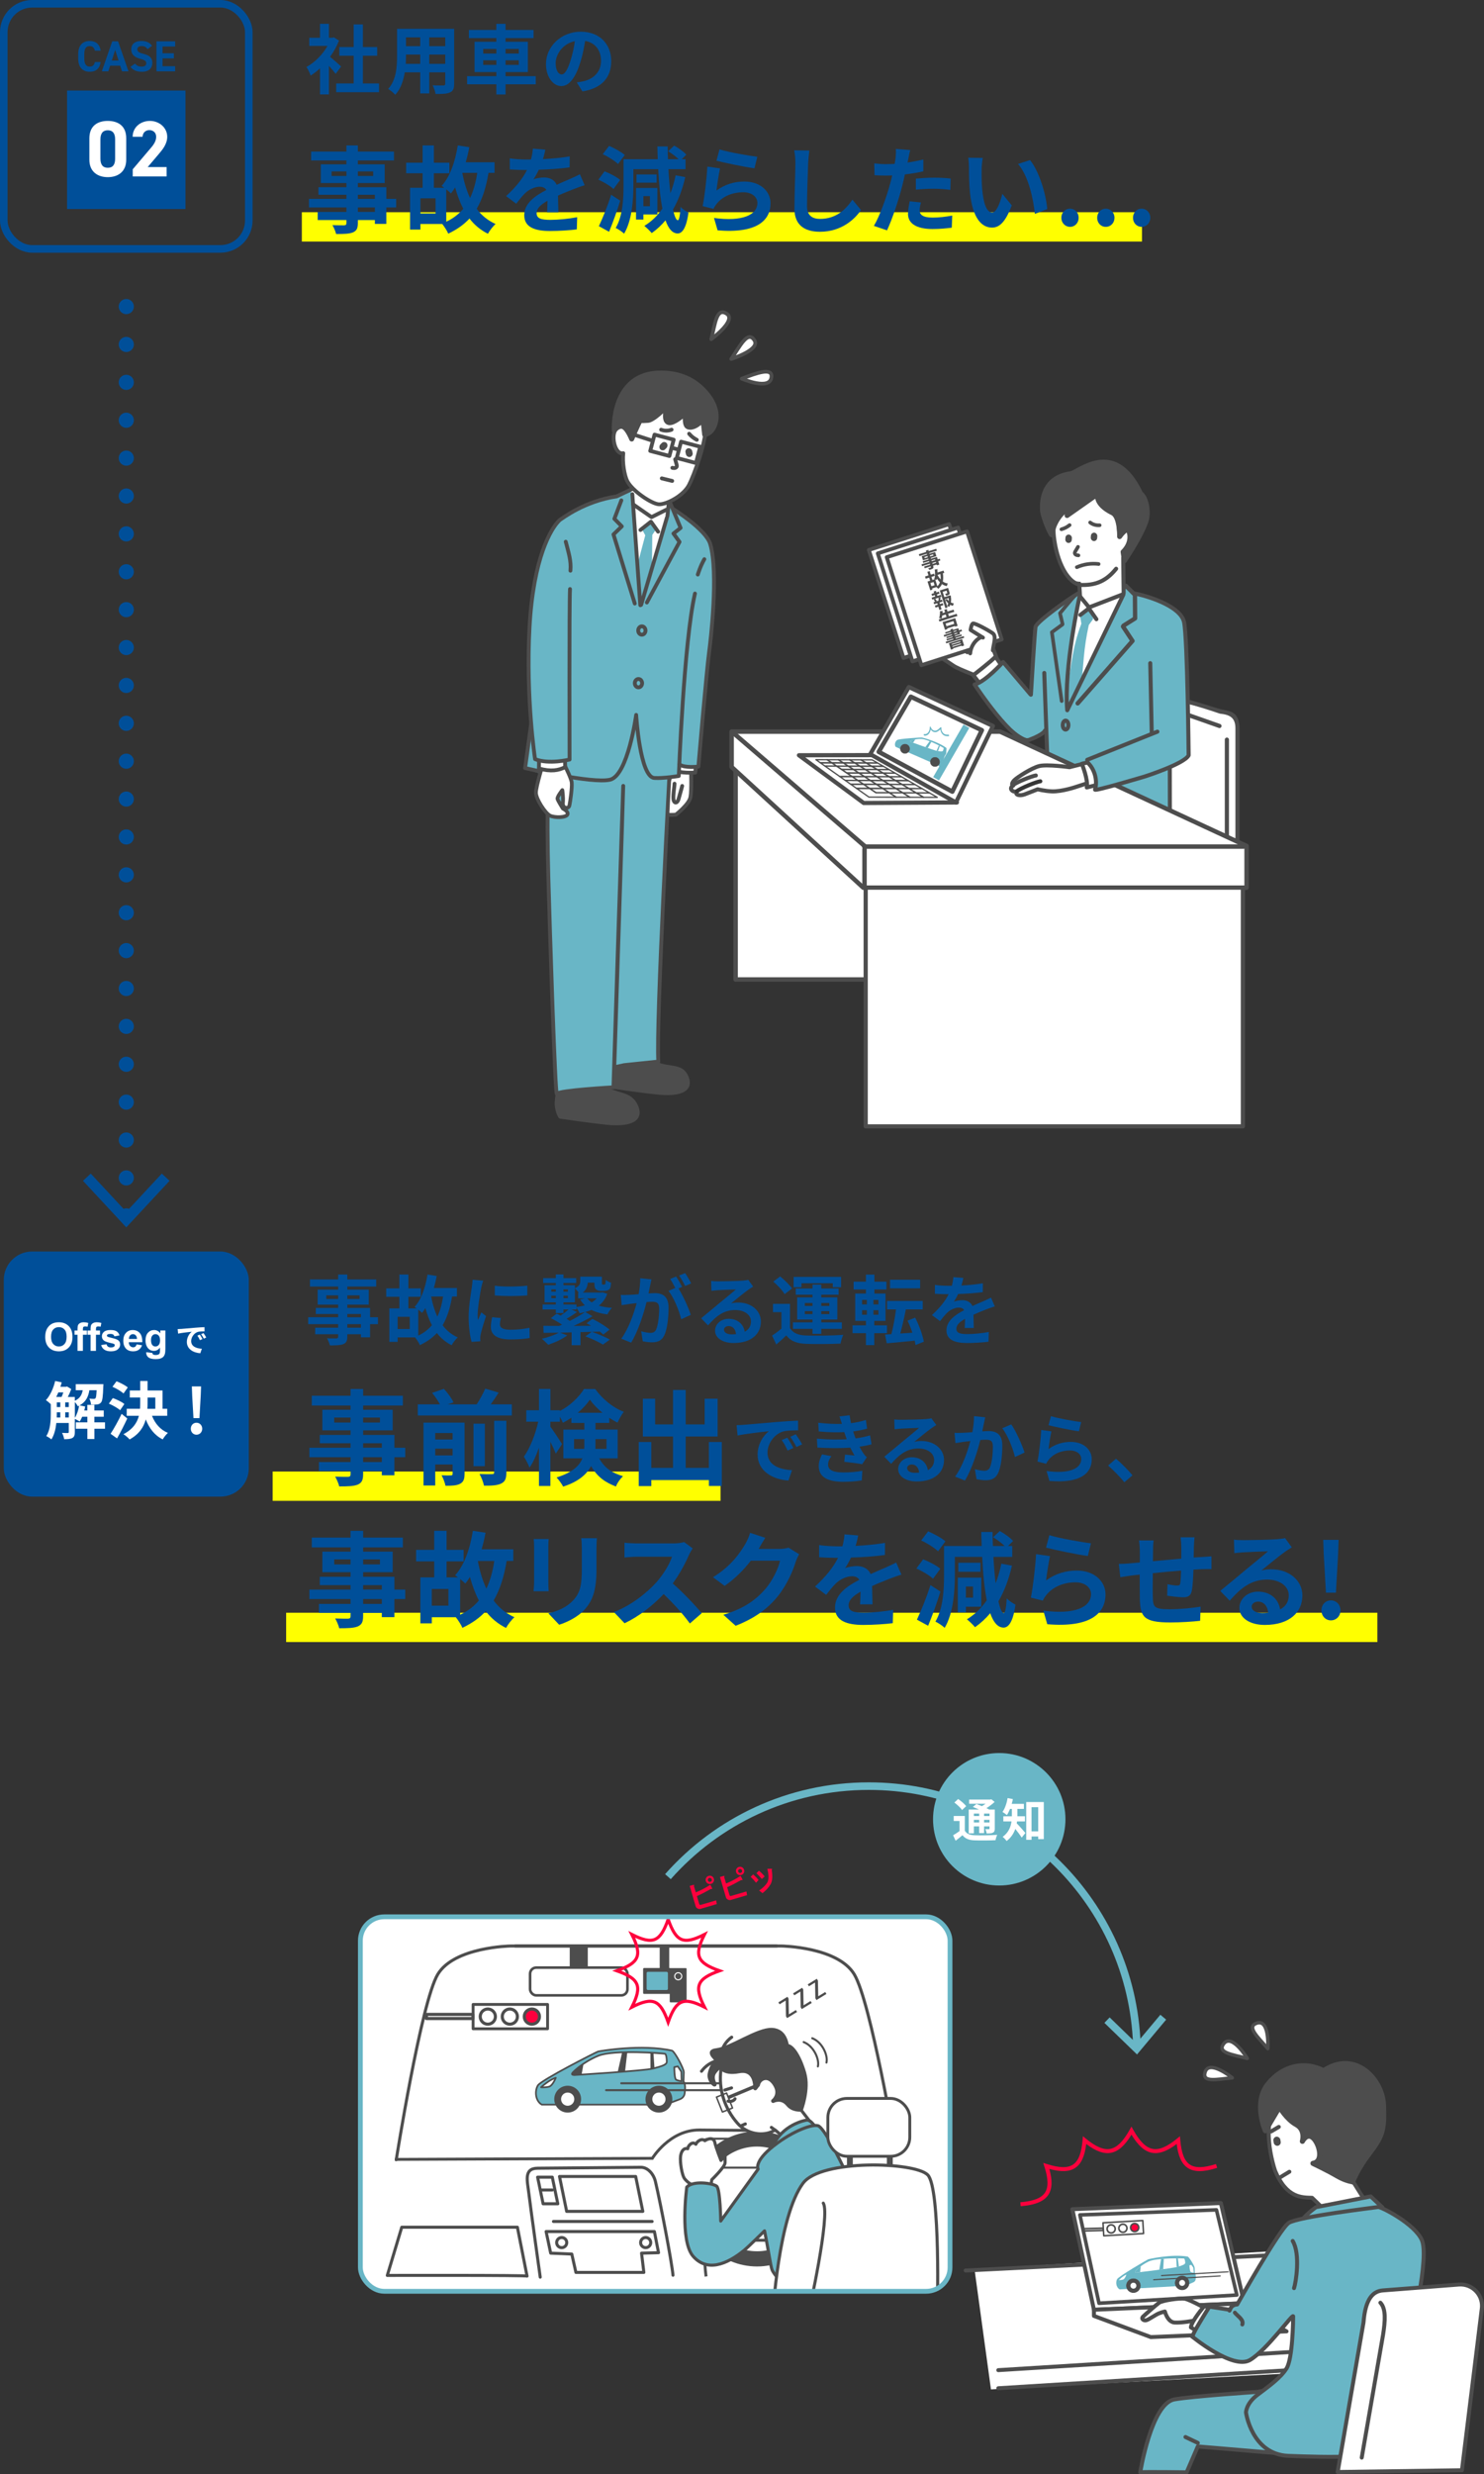 <?xml version="1.0" encoding="UTF-8"?>
<svg id="_レイヤー_2" data-name="レイヤー 2" xmlns="http://www.w3.org/2000/svg" xmlns:xlink="http://www.w3.org/1999/xlink" viewBox="0 0 784.96 1308.21">
  <rect x="0" y="0" width="784.96" height="1308.21" fill="#333333" stroke="none"/>
  <defs>
    <style>
      .cls-1 {
        stroke-width: .27px;
      }

      .cls-1, .cls-2, .cls-3, .cls-4, .cls-5, .cls-6, .cls-7, .cls-8, .cls-9, .cls-10, .cls-11, .cls-12, .cls-13, .cls-14, .cls-15, .cls-16, .cls-17, .cls-18, .cls-19, .cls-20, .cls-21, .cls-22, .cls-23, .cls-24, .cls-25, .cls-26, .cls-27, .cls-28, .cls-29, .cls-30, .cls-31, .cls-32, .cls-33, .cls-34, .cls-35, .cls-36, .cls-37, .cls-38, .cls-39, .cls-40, .cls-41, .cls-42, .cls-43, .cls-44, .cls-45, .cls-46, .cls-47, .cls-48, .cls-49, .cls-50, .cls-51, .cls-52, .cls-53, .cls-54, .cls-55, .cls-56, .cls-57 {
        stroke: #4d4d4d;
      }

      .cls-1, .cls-7, .cls-58, .cls-15, .cls-59, .cls-18, .cls-60, .cls-20, .cls-61, .cls-21, .cls-22, .cls-27, .cls-29, .cls-31, .cls-32, .cls-35, .cls-62, .cls-63, .cls-64, .cls-37, .cls-65, .cls-45, .cls-46, .cls-52 {
        stroke-miterlimit: 10;
      }

      .cls-1, .cls-9, .cls-59, .cls-22, .cls-66, .cls-30, .cls-32, .cls-33, .cls-37, .cls-40, .cls-41, .cls-46, .cls-47, .cls-53, .cls-56 {
        fill: #4d4d4d;
      }

      .cls-2 {
        stroke-width: 1.92px;
      }

      .cls-2, .cls-3, .cls-4, .cls-5, .cls-6, .cls-8, .cls-9, .cls-10, .cls-11, .cls-12, .cls-13, .cls-14, .cls-16, .cls-17, .cls-19, .cls-61, .cls-67, .cls-23, .cls-24, .cls-25, .cls-26, .cls-28, .cls-30, .cls-33, .cls-34, .cls-62, .cls-36, .cls-38, .cls-39, .cls-40, .cls-41, .cls-42, .cls-43, .cls-44, .cls-47, .cls-48, .cls-49, .cls-50, .cls-51, .cls-53, .cls-54, .cls-55, .cls-56, .cls-57 {
        stroke-linecap: round;
      }

      .cls-2, .cls-3, .cls-4, .cls-5, .cls-6, .cls-8, .cls-9, .cls-10, .cls-11, .cls-12, .cls-13, .cls-14, .cls-16, .cls-17, .cls-19, .cls-67, .cls-23, .cls-24, .cls-25, .cls-26, .cls-28, .cls-30, .cls-33, .cls-34, .cls-36, .cls-38, .cls-39, .cls-40, .cls-41, .cls-42, .cls-43, .cls-44, .cls-47, .cls-48, .cls-49, .cls-50, .cls-51, .cls-53, .cls-54, .cls-55, .cls-56, .cls-57 {
        stroke-linejoin: round;
      }

      .cls-2, .cls-3, .cls-4, .cls-58, .cls-68, .cls-13, .cls-14, .cls-60, .cls-61, .cls-21, .cls-67, .cls-23, .cls-24, .cls-25, .cls-26, .cls-31, .cls-34, .cls-62, .cls-63, .cls-64, .cls-43, .cls-44, .cls-51, .cls-54 {
        fill: none;
      }

      .cls-3, .cls-10, .cls-11 {
        stroke-width: 2.1px;
      }

      .cls-4, .cls-8, .cls-67 {
        stroke-width: 2.13px;
      }

      .cls-5 {
        stroke-width: 2.21px;
      }

      .cls-5, .cls-6, .cls-8, .cls-10, .cls-12, .cls-15, .cls-16, .cls-18, .cls-19, .cls-27, .cls-28, .cls-29, .cls-36, .cls-38, .cls-39, .cls-45, .cls-69, .cls-49, .cls-50, .cls-52, .cls-55, .cls-57 {
        fill: #fff;
      }

      .cls-6, .cls-35 {
        stroke-width: .88px;
      }

      .cls-7, .cls-11, .cls-17, .cls-70, .cls-42, .cls-48 {
        fill: #69b6c6;
      }

      .cls-7, .cls-29, .cls-36 {
        stroke-width: .9px;
      }

      .cls-9, .cls-12, .cls-43 {
        stroke-width: 1.61px;
      }

      .cls-58, .cls-63, .cls-65 {
        stroke-width: 4px;
      }

      .cls-58, .cls-65 {
        stroke: #69b6c6;
      }

      .cls-71 {
        clip-path: url(#clippath);
      }

      .cls-68, .cls-72, .cls-73, .cls-74, .cls-75, .cls-66, .cls-70, .cls-76, .cls-77, .cls-69 {
        stroke-width: 0px;
      }

      .cls-13, .cls-16, .cls-60, .cls-20, .cls-46, .cls-48 {
        stroke-width: 1.64px;
      }

      .cls-72 {
        fill: #7ba9cd;
      }

      .cls-14 {
        stroke-width: 2.2px;
      }

      .cls-15, .cls-21 {
        stroke-width: 1.53px;
      }

      .cls-17, .cls-25, .cls-38, .cls-56 {
        stroke-width: 2.03px;
      }

      .cls-73 {
        fill: #ff0;
      }

      .cls-59 {
        stroke: #fff;
        stroke-width: .55px;
      }

      .cls-74 {
        fill: #004f99;
      }

      .cls-18, .cls-54 {
        stroke-width: 1.09px;
      }

      .cls-75, .cls-65 {
        fill: #69b6c6;
      }

      .cls-60 {
        stroke: #ff003d;
      }

      .cls-19 {
        stroke-width: 1.51px;
      }

      .cls-20, .cls-76, .cls-35 {
        fill: #ff003d;
      }

      .cls-61, .cls-62 {
        stroke-width: 8px;
      }

      .cls-61, .cls-62, .cls-63 {
        stroke: #004f99;
      }

      .cls-22 {
        stroke-width: 1.15px;
      }

      .cls-67 {
        stroke: #363636;
      }

      .cls-23 {
        stroke-width: 1.9px;
      }

      .cls-24, .cls-55 {
        stroke-width: 2.37px;
      }

      .cls-26 {
        stroke-width: .79px;
      }

      .cls-27 {
        stroke-width: 1.36px;
      }

      .cls-28 {
        stroke-width: 1.83px;
      }

      .cls-30 {
        stroke-width: 2.63px;
      }

      .cls-31 {
        stroke-width: 1.79px;
      }

      .cls-32 {
        stroke-width: .5px;
      }

      .cls-33 {
        stroke-width: .9px;
      }

      .cls-34 {
        stroke-width: .59px;
      }

      .cls-62 {
        stroke-dasharray: 0 0 0 20.03;
      }

      .cls-64 {
        stroke: #69b6c6;
        stroke-width: 2.53px;
      }

      .cls-37 {
        stroke-width: .18px;
      }

      .cls-39 {
        stroke-width: .81px;
      }

      .cls-40 {
        stroke-width: 2.12px;
      }

      .cls-41 {
        stroke-width: 2.72px;
      }

      .cls-77 {
        fill: #004e97;
      }

      .cls-42 {
        stroke-width: .86px;
      }

      .cls-44 {
        stroke-width: 2.28px;
      }

      .cls-45 {
        stroke-width: 1.39px;
      }

      .cls-47 {
        stroke-width: 2.08px;
      }

      .cls-49 {
        stroke-width: 1.96px;
      }

      .cls-50 {
        stroke-width: 1.98px;
      }

      .cls-51 {
        stroke-width: .68px;
      }

      .cls-52 {
        stroke-width: 1.27px;
      }

      .cls-53 {
        stroke-width: 1px;
      }

      .cls-57 {
        stroke-width: 2.07px;
      }
    </style>
    <clipPath id="clippath">
      <rect class="cls-68" x="190.62" y="1013.45" width="311.89" height="198.01" rx="12.65" ry="12.65"/>
    </clipPath>
  </defs>
  <g id="_レイヤー_2-2" data-name="レイヤー 2">
    <rect class="cls-63" x="2" y="2" width="129.6" height="129.6" rx="15" ry="15"/>
    <g>
      <rect class="cls-74" x="2" y="661.7" width="129.6" height="129.6" rx="15" ry="15"/>
      <path class="cls-69" d="M95.7,702.65c1.46-.12,4.34-.38,7.53-.65,1.8-.16,3.7-.26,4.94-.31l.02,2.23c-.94.02-2.44.02-3.37.24-2.11.56-3.7,2.81-3.7,4.88,0,2.88,2.69,3.91,5.65,4.06l-.82,2.39c-3.66-.24-7.12-2.2-7.12-5.98,0-2.51,1.41-4.5,2.6-5.39-1.64.17-5.2.56-7.22.99l-.23-2.39c.7-.02,1.38-.05,1.71-.09ZM107.09,708l-1.33.59c-.44-.96-.8-1.64-1.36-2.42l1.29-.54c.44.63,1.06,1.69,1.4,2.37ZM109.11,707.15l-1.31.63c-.47-.94-.87-1.59-1.43-2.35l1.27-.59c.44.61,1.1,1.64,1.46,2.32Z"/>
      <g>
        <path class="cls-69" d="M23.92,706.89c0-1.51.23-2.79.68-3.81.34-.76.8-1.44,1.38-2.04.58-.6,1.23-1.05,1.92-1.34.93-.39,2-.59,3.21-.59,2.19,0,3.94.68,5.26,2.04,1.32,1.36,1.97,3.25,1.97,5.67s-.65,4.28-1.96,5.63c-1.31,1.36-3.05,2.03-5.23,2.03s-3.97-.67-5.27-2.02c-1.31-1.35-1.96-3.21-1.96-5.57ZM27.01,706.79c0,1.68.39,2.96,1.17,3.83.78.87,1.77,1.3,2.96,1.3s2.18-.43,2.95-1.29,1.15-2.16,1.15-3.88-.37-2.98-1.12-3.81c-.75-.84-1.74-1.26-2.98-1.26s-2.23.42-2.99,1.27c-.76.85-1.14,2.13-1.14,3.84Z"/>
        <path class="cls-69" d="M39.42,703.46h1.58v-.81c0-.91.1-1.58.29-2.03.19-.45.55-.81,1.07-1.09.52-.28,1.17-.42,1.96-.42s1.61.12,2.38.36l-.38,1.99c-.45-.11-.89-.16-1.31-.16s-.71.1-.89.29c-.18.19-.27.56-.27,1.11v.76h2.13v2.24h-2.13v8.53h-2.85v-8.53h-1.58v-2.24Z"/>
        <path class="cls-69" d="M46.33,703.46h1.58v-.81c0-.91.1-1.58.29-2.03.19-.45.55-.81,1.07-1.09.52-.28,1.17-.42,1.96-.42s1.61.12,2.38.36l-.38,1.99c-.45-.11-.89-.16-1.31-.16s-.71.1-.89.29c-.18.19-.27.56-.27,1.11v.76h2.13v2.24h-2.13v8.53h-2.85v-8.53h-1.58v-2.24Z"/>
        <path class="cls-69" d="M53.49,711.16l2.86-.44c.12.55.37.98.74,1.26.37.29.89.43,1.56.43.74,0,1.29-.13,1.66-.41.25-.19.38-.44.38-.76,0-.22-.07-.4-.2-.54-.14-.13-.46-.26-.95-.38-2.3-.51-3.76-.97-4.37-1.39-.85-.58-1.28-1.39-1.28-2.42,0-.93.37-1.72,1.11-2.35.74-.64,1.88-.95,3.43-.95s2.57.24,3.29.72,1.21,1.19,1.48,2.13l-2.69.5c-.12-.42-.33-.74-.65-.96-.32-.22-.78-.33-1.37-.33-.75,0-1.29.1-1.61.31-.22.15-.33.34-.33.58,0,.2.09.38.28.52.26.19,1.14.46,2.66.8,1.52.34,2.58.77,3.18,1.27.6.51.89,1.21.89,2.12,0,.99-.41,1.84-1.24,2.55-.82.71-2.04,1.06-3.66,1.06-1.47,0-2.63-.3-3.48-.89s-1.41-1.4-1.68-2.42Z"/>
        <path class="cls-69" d="M72.29,710.8l2.84.48c-.37,1.04-.94,1.83-1.73,2.38-.79.54-1.77.82-2.96.82-1.87,0-3.26-.61-4.16-1.84-.71-.98-1.07-2.22-1.07-3.71,0-1.78.47-3.18,1.4-4.19.93-1.01,2.11-1.52,3.54-1.52,1.6,0,2.87.53,3.79,1.59.93,1.06,1.37,2.68,1.33,4.86h-7.14c.02.85.25,1.5.69,1.97.44.47.99.7,1.64.7.45,0,.82-.12,1.13-.37.3-.24.53-.64.69-1.18ZM72.45,707.92c-.02-.82-.23-1.45-.64-1.88s-.9-.64-1.48-.64c-.62,0-1.14.23-1.54.68s-.61,1.07-.6,1.85h4.26Z"/>
        <path class="cls-69" d="M77.34,714.94l3.26.4c.05.38.18.64.38.78.27.2.7.3,1.28.3.74,0,1.3-.11,1.67-.33.25-.15.44-.39.57-.72.09-.24.13-.67.13-1.31v-1.57c-.85,1.16-1.93,1.74-3.23,1.74-1.45,0-2.59-.61-3.44-1.84-.66-.97-.99-2.17-.99-3.61,0-1.81.43-3.18,1.3-4.14s1.95-1.43,3.24-1.43,2.43.58,3.3,1.75v-1.51h2.67v9.67c0,1.27-.1,2.22-.31,2.85-.21.63-.5,1.12-.88,1.48-.38.36-.88.64-1.52.84s-1.43.3-2.4.3c-1.83,0-3.12-.31-3.88-.94-.76-.63-1.15-1.42-1.15-2.38,0-.1,0-.21.01-.35ZM79.89,708.62c0,1.14.22,1.98.66,2.51.44.53.99.8,1.64.8.7,0,1.29-.27,1.76-.82.48-.54.72-1.35.72-2.42s-.23-1.94-.69-2.48c-.46-.54-1.04-.81-1.75-.81s-1.25.27-1.69.8c-.44.53-.66,1.34-.66,2.43Z"/>
      </g>
      <g>
        <path class="cls-69" d="M55.55,755.4h-5.61v5.45h-3.73v-5.45h-6.11v-3.37h6.11v-2.97h-2.74c-.4.96-.83,1.82-1.32,2.54-.56-.4-1.75-1.02-2.58-1.39v6.96c0,1.55-.26,2.54-1.25,3.1-1.02.56-2.38.66-4.39.66-.1-.96-.63-2.44-1.12-3.33,1.32.07,2.61.07,3,.07s.56-.13.56-.56v-4.75h-6.57c-.33,3.1-1.09,6.3-2.61,8.68-.56-.53-1.98-1.42-2.71-1.75,2.21-3.4,2.38-8.32,2.38-12.01v-4.88c-.66-.66-1.88-1.65-2.57-2.11,2.24-2.41,3.99-6.27,4.88-10.13l3.47.73c-.2.79-.43,1.58-.69,2.34h3l.5-.17,2.24,1.39c-.46,1.29-1.12,2.81-1.82,4.16h3.7v2.01c2.74-1.25,3.73-3.17,4.19-5.58h-3.7v-3.2h14.65s-.03.83-.07,1.25c-.17,5.25-.46,7.52-1.16,8.38-.56.69-1.19.96-2.01,1.09-.73.1-2.01.13-3.33.1-.07-1.02-.4-2.34-.89-3.17,1.02.1,1.91.13,2.38.13.4,0,.66-.07.89-.36.3-.36.46-1.48.59-4.22h-3.83c-.56,3.43-1.82,6.17-5.18,8.02l2.94.59c-.13.69-.26,1.42-.46,2.11h1.62v-2.97h3.73v2.97h4.95v3.3h-4.95v2.97h5.61v3.37ZM30.86,736.19c-.36.83-.73,1.65-1.12,2.41h2.84c.33-.73.63-1.58.92-2.41h-2.64ZM30.04,747.28c0,.69,0,1.42-.03,2.18h1.88v-2.74h-1.85v.56ZM30.04,743.95h1.85v-2.48h-1.85v2.48ZM34.49,743.95h1.88v-2.48h-1.88v2.48ZM36.38,749.46v-2.74h-1.88v2.74h1.88ZM39.58,749.66c1.09-1.72,1.88-4.09,2.28-6.44-.23.1-.46.23-.69.33-.3-.66-.96-1.58-1.58-2.24v8.35Z"/>
        <path class="cls-69" d="M63.53,745.6c-1.25-1.12-3.86-2.57-5.94-3.47l2.08-2.94c2.05.73,4.79,2.01,6.11,3.14l-2.24,3.27ZM67.33,749.99c-1.65,3.5-3.56,7.29-5.41,10.53l-3.43-2.44c1.65-2.51,3.99-6.67,5.84-10.53l3,2.44ZM65.32,736.78c-1.19-1.16-3.76-2.67-5.84-3.56l2.15-2.9c2.01.76,4.65,2.15,5.97,3.23l-2.28,3.23ZM80.4,748.57c1.58,4.06,4.39,7.39,8.42,9.04-.92.79-2.15,2.34-2.74,3.43-4.29-2.11-7.1-5.78-8.98-10.56-1.09,4.06-3.5,7.82-8.55,10.59-.69-.83-2.21-2.18-3.27-2.77,5.02-2.64,7.23-6.04,8.19-9.74h-6.44v-3.7h7.03c.07-1.09.1-2.18.1-3.27v-2.71h-5.51v-3.7h5.51v-5.02h3.89v5.02h7.92v9.67h2.48v3.7h-8.05ZM78.06,741.64c0,1.09-.03,2.15-.1,3.23h4.19v-5.97h-4.09v2.74Z"/>
        <path class="cls-69" d="M100.92,755.4c0-1.82,1.29-3.17,3-3.17s3.04,1.35,3.04,3.17-1.32,3.17-3.04,3.17-3-1.39-3-3.17ZM101.65,737.61l-.17-4.59h4.88l-.17,4.59-.69,12.18h-3.17l-.69-12.18Z"/>
      </g>
    </g>
    <rect class="cls-74" x="35.48" y="47.88" width="62.63" height="62.63"/>
    <g>
      <path class="cls-69" d="M66.77,84.43c0,6.51-4.54,9.24-9.75,9.24s-9.75-2.73-9.75-9.24v-11.26c0-6.81,4.54-9.24,9.75-9.24s9.75,2.44,9.75,9.2v11.3ZM57.03,68.88c-2.65,0-3.91,1.68-3.91,4.79v10.25c0,3.11,1.26,4.79,3.91,4.79s3.87-1.68,3.87-4.79v-10.25c0-3.11-1.26-4.79-3.87-4.79Z"/>
      <path class="cls-69" d="M88.1,93.29h-17.89v-3.78l9.7-11.43c1.81-2.1,2.69-3.86,2.69-5.75,0-2.35-1.72-3.53-3.61-3.53s-3.44,1.22-3.61,3.53h-5.21c0-5,4.12-8.4,9.12-8.4s9.16,3.61,9.16,8.4c0,3.82-2.52,6.81-4.37,8.99l-5.96,7.02h10v4.96Z"/>
    </g>
    <g>
      <line class="cls-61" x1="66.8" y1="162.09" x2="66.8" y2="162.09"/>
      <line class="cls-62" x1="66.8" y1="182.13" x2="66.8" y2="632.86"/>
      <line class="cls-61" x1="66.8" y1="642.87" x2="66.8" y2="642.87"/>
      <polygon class="cls-74" points="43.9 624.32 48 620.5 66.79 640.72 85.59 620.5 89.7 624.32 66.79 648.95 43.9 624.32"/>
    </g>
    <g>
      <path class="cls-77" d="M50.17,26.78c-.3-1.49-1.17-2.41-2.74-2.41-1.86,0-2.85,1.26-2.85,4.3v2.25c0,2.94.99,4.3,2.85,4.3,1.61,0,2.39-.8,2.74-2.41h3.06c-.53,3.56-2.53,5.13-5.79,5.13-3.56,0-6.07-2.16-6.07-7.01v-2.25c0-4.9,2.51-7.01,6.07-7.01,3.15,0,5.29,1.66,5.82,5.13h-3.08Z"/>
      <path class="cls-77" d="M53.85,37.73l5.52-15.87h3.08l5.52,15.87h-3.43l-.97-3.01h-5.31l-.97,3.01h-3.45ZM59.12,32h3.59l-1.79-5.59-1.79,5.59Z"/>
      <path class="cls-77" d="M78,25.98c-.69-1.08-1.52-1.61-3.13-1.61-1.45,0-2.23.67-2.23,1.75,0,1.24,1.01,1.79,3.13,2.32,3.31.83,4.81,2.07,4.81,4.88,0,2.6-1.75,4.62-5.47,4.62-2.78,0-4.71-.76-6.12-2.6l2.46-1.7c.85,1.06,1.82,1.59,3.45,1.59,1.84,0,2.46-.8,2.46-1.77,0-1.1-.67-1.72-3.24-2.39-3.13-.83-4.69-2.32-4.69-4.94s1.66-4.46,5.43-4.46c2.53,0,4.44.85,5.56,2.6l-2.41,1.72Z"/>
      <path class="cls-77" d="M92.65,21.86v2.74h-6.67v3.56h5.98v2.71h-5.98v4.14h6.67v2.71h-9.89v-15.87h9.89Z"/>
    </g>
    <rect class="cls-73" x="159.66" y="112.21" width="444.39" height="15.5"/>
    <rect class="cls-73" x="144.22" y="778.03" width="236.92" height="15.5"/>
    <rect class="cls-73" x="151.35" y="852.69" width="577.2" height="15.5"/>
    <g>
      <path class="cls-74" d="M199.91,700.11h-4.16v6.96h-4.84v-1.64h-7.2v1.24c0,2.36-.56,3.32-2.12,4-1.52.6-3.68.68-7.08.68-.24-1.12-.96-2.76-1.56-3.76,1.92.08,4.28.08,4.92.08.76-.04,1-.28,1-1v-1.24h-12.16v-3.44h12.16v-1.88h-15.84v-3.64h15.84v-1.72h-11.84v-3.2h11.84v-1.76h-10.84v-7.92h10.84v-1.64h-14.92v-3.76h14.92v-2.6h4.84v2.6h15.28v3.76h-15.28v1.64h11.36v7.92h-11.36v1.76h12.04v4.92h4.16v3.64ZM178.87,686.8v-1.92h-6.28v1.92h6.28ZM183.71,684.88v1.92h6.48v-1.92h-6.48ZM183.71,696.47h7.2v-1.72h-7.2v1.72ZM190.91,700.11h-7.2v1.88h7.2v-1.88Z"/>
      <path class="cls-74" d="M239.13,685.48c-1,6.08-2.6,11.12-5,15.2,2.04,2.8,4.72,4.96,8,6.44-1.08.92-2.56,2.84-3.24,4.12-3.2-1.6-5.76-3.76-7.8-6.44-2.4,2.6-5.36,4.68-9,6.4-.4-1.08-1.68-3.04-2.52-4.08h-9.24v2.36h-4.4v-17.68h5.32v-6.16h-6.96v-4.44h6.96v-7.32h4.76v7.32h6.56v4.44h-6.56v6.16h4.4c-.4-.32-.8-.6-1.12-.8,3.56-3.88,5.76-10.28,6.84-17.12l4.88.76c-.4,2.16-.92,4.32-1.52,6.36h12.2v4.48h-2.56ZM216.73,696.23h-6.4v6.44h6.4v-6.44ZM221.25,706.15c2.96-1.4,5.32-3.24,7.2-5.48-1.4-2.68-2.52-5.72-3.44-9.04-.56.92-1.16,1.8-1.76,2.52-.44-.4-1.2-1.08-2-1.72v13.72ZM228.05,685.48c.72,3.88,1.8,7.48,3.28,10.64,1.44-3,2.44-6.52,3.04-10.64h-6.32Z"/>
      <path class="cls-74" d="M254.57,680.68c-.52,2.68-1.92,10.68-1.92,14.68,0,.76.04,1.8.16,2.6.6-1.36,1.24-2.76,1.8-4.08l2.48,1.96c-1.12,3.32-2.44,7.68-2.88,9.8-.12.6-.2,1.48-.2,1.88,0,.44.04,1.08.08,1.64l-4.64.32c-.8-2.76-1.56-7.64-1.56-13.08,0-6,1.24-12.76,1.68-15.84.12-1.12.36-2.64.4-3.92l5.6.48c-.32.84-.84,2.84-1,3.56ZM264.44,700.23c0,1.76,1.52,2.84,5.6,2.84,3.56,0,6.52-.32,10.04-1.04l.08,5.4c-2.6.48-5.8.76-10.32.76-6.88,0-10.2-2.44-10.2-6.56,0-1.56.24-3.16.68-5.2l4.6.44c-.32,1.32-.48,2.28-.48,3.36ZM278.92,679.76v5.16c-4.92.44-12.16.48-17.2,0v-5.12c4.92.68,12.88.48,17.2-.04Z"/>
      <path class="cls-74" d="M321.21,684.08c-.96,2.64-2.48,4.68-4.44,6.24,2,.6,4.32,1,6.92,1.2-.88.8-1.92,2.36-2.4,3.44-3.32-.4-6.12-1.2-8.44-2.36-1.04.4-2.12.8-3.28,1.08l3.84,2.24c-3,1.76-6.6,3.56-10,5.12,3-.04,6.12-.04,9.24-.08-.8-.48-1.64-.92-2.4-1.32l3.08-2.32c3.08,1.48,7.04,3.88,9.08,5.68l-3.32,2.6c-.48-.48-1.08-1-1.8-1.56l-4.2.12c3.04,1.04,7.2,2.76,9.48,4.12l-3.68,2.64c-2-1.32-6.12-3.2-9.24-4.36l3.36-2.4-5.96.16v6.92h-4.68v-6.8l-6.08.16,3.76,1.48c-2.64,1.96-6.76,3.84-10.08,4.92-.8-.84-2.4-2.4-3.36-3.16,3.2-.72,6.72-1.96,8.92-3.24-2.96.04-5.64.08-8,.12l-.12-3.72c2.36.04,5.24.04,8.36.04.52-.2,1-.44,1.52-.68-1.76-1.16-4-2.48-5.92-3.4l3.08-2.4c.68.32,1.36.64,2.08,1.04,1.48-1,3.04-2.2,4.2-3.24h-2.68v1.88h-4.04v-1.88h-7v-2.64h7v-1.16h-5.96v-9.04h5.96v-1.16h-6.72v-2.56h6.72v-1.96h4.04v1.96h6.72v2.56h-6.72v1.16h6.04v1.6c2.52-1.16,2.84-2.48,2.84-3.84v-2.28h11.44v3c0,.56.04.92.12,1.04s.2.16.36.16h.6c.2,0,.36-.04.48-.08s.24-.24.32-.52c.08-.36.12-.96.16-1.88.64.6,1.92,1.2,2.84,1.48-.12,1.16-.28,2.36-.52,2.88-.28.52-.72.88-1.28,1.12-.48.2-1.28.32-1.88.32h-1.8c-.92,0-1.96-.28-2.56-.84-.6-.64-.8-1.44-.8-3.52h-3.52c-.12,1.88-.72,3.76-2.64,5.24h9.8l.72-.12,2.44.8ZM291.61,682.96h2.4v-1.24h-2.4v1.24ZM294.01,686.36v-1.28h-2.4v1.28h2.4ZM304.93,691.08c1.56-.2,3.08-.52,4.44-.92-.96-.88-1.8-1.92-2.48-3.08l2.56-.6h-3.64v-3.08h.32c-.64-.8-1.48-1.68-2.04-2.16v7.32h-6.04v1.16h6.88v1.36ZM298.05,681.72v1.24h2.32v-1.24h-2.32ZM298.05,685.08v1.28h2.32v-1.28h-2.32ZM305.21,693.72c-1.84,1.32-3.84,2.6-5.56,3.56.64.36,1.24.76,1.76,1.12,3-1.52,5.92-3.24,8.08-4.68-.96.24-1.92.44-2.92.64-.32-.84-1-2.08-1.64-2.92v.92h-2.64l2.92,1.36ZM310.65,686.48c.6.8,1.36,1.52,2.32,2.12,1-.6,1.92-1.28,2.64-2.12h-4.96Z"/>
      <path class="cls-74" d="M343.87,679.76c-.24,1.2-.56,2.68-.84,4.12,1.36-.08,2.52-.16,3.36-.16,4.24,0,7.24,1.88,7.24,7.64,0,4.72-.56,11.2-2.28,14.68-1.32,2.8-3.52,3.68-6.56,3.68-1.52,0-3.44-.28-4.8-.56l-.84-5.28c1.52.44,3.84.84,4.88.84,1.36,0,2.36-.4,3-1.72,1.08-2.28,1.64-7.12,1.64-11.08,0-3.2-1.4-3.64-3.88-3.64-.64,0-1.64.08-2.8.16-1.52,6.08-4.48,15.56-8.16,21.44l-5.2-2.08c3.88-5.24,6.64-13.32,8.12-18.8-1.44.16-2.72.32-3.44.4-1.16.2-3.24.48-4.48.68l-.48-5.44c1.48.12,2.8.04,4.28,0,1.24-.04,3.12-.16,5.16-.36.56-3,.92-5.92.84-8.44l5.96.6c-.24,1.04-.52,2.32-.72,3.32ZM360.83,680.4l-1.96.84c2.4,3.72,5.4,10.4,6.52,13.96l-5.08,2.32c-1.04-4.44-3.88-11.48-6.72-15l3.6-1.56c-.8-1.52-1.8-3.44-2.72-4.72l3.16-1.32c1,1.48,2.44,4,3.2,5.48ZM365.59,678.56l-3.16,1.36c-.84-1.64-2.12-4-3.24-5.52l3.2-1.28c1.04,1.52,2.52,4.04,3.2,5.44Z"/>
      <path class="cls-74" d="M379.79,677.48c2.12,0,10.68-.16,12.96-.36,1.64-.16,2.56-.28,3.04-.44l2.6,3.56c-.92.6-1.88,1.16-2.8,1.84-2.16,1.52-6.36,5.04-8.88,7.04,1.32-.32,2.52-.44,3.8-.44,6.8,0,11.96,4.24,11.96,10.08,0,6.32-4.8,11.32-14.48,11.32-5.56,0-9.76-2.56-9.76-6.56,0-3.24,2.92-6.24,7.16-6.24,4.96,0,7.96,3.04,8.52,6.84,2.2-1.16,3.32-3,3.32-5.44,0-3.6-3.6-6.04-8.32-6.04-6.12,0-10.12,3.24-14.4,8.12l-3.64-3.76c2.84-2.28,7.68-6.36,10.04-8.32,2.24-1.84,6.4-5.2,8.36-6.92-2.04.04-7.56.28-9.68.4-1.08.08-2.36.2-3.28.32l-.16-5.2c1.12.16,2.52.2,3.64.2ZM386.99,705.51c.84,0,1.6-.04,2.32-.12-.24-2.6-1.72-4.28-3.88-4.28-1.52,0-2.48.92-2.48,1.92,0,1.48,1.64,2.48,4.04,2.48Z"/>
      <path class="cls-74" d="M417.86,702.15c1.56,2.68,4.36,3.8,8.44,3.96,4.8.2,14.24.08,19.76-.36-.56,1.12-1.24,3.32-1.48,4.64-4.96.24-13.44.32-18.32.12-4.76-.2-7.96-1.36-10.36-4.44-1.6,1.56-3.24,3.08-5.28,4.8l-2.24-4.72c1.56-1,3.36-2.32,4.96-3.68v-8.72h-4.48v-4.36h9v12.76ZM415.02,684.24c-1.12-1.96-3.76-4.72-6-6.64l3.64-2.72c2.24,1.8,5,4.44,6.28,6.36l-3.92,3ZM429.78,702.59h-10.36v-3.44h10.36v-1.48h-8.12v-11.72h8.12v-1.4h-8.88v-3.28h8.88v-2.08h4.64v2.08h9.16v3.28h-9.16v1.4h8.48v11.72h-8.48v1.48h10.88v3.44h-10.88v2.64h-4.64v-2.64ZM423.94,680.6h-4.16v-5.48h25.12v5.48h-4.4v-2.12h-16.56v2.12ZM425.7,690.48h4.08v-1.56h-4.08v1.56ZM429.78,694.79v-1.56h-4.08v1.56h4.08ZM434.42,688.92v1.56h4.24v-1.56h-4.24ZM438.65,693.24h-4.24v1.56h4.24v-1.56Z"/>
      <path class="cls-74" d="M462.44,704.87v6.32h-4.4v-6.32h-7.08v-4.12h7.08v-2.36h-5.68v-14.44h5.68v-2.16h-6.52v-4.12h6.52v-3.76h4.48v3.76h6.36v4.12h-6.36v2.16h5.88v14.44h-5.96v2.36h6.72v4.12h-6.72ZM456,689.68h2.52v-2.4h-2.52v2.4ZM456,695.11h2.52v-2.36h-2.52v2.36ZM464.64,687.28h-2.64v2.4h2.64v-2.4ZM464.64,692.76h-2.64v2.36h2.64v-2.36ZM484.27,711.15c-.12-.72-.24-1.48-.44-2.32-5.32.56-10.68,1.04-14.8,1.4l-.88-4.64,3.36-.2c.96-3.68,1.88-8.76,2.44-13.08h-4.76v-4.48h18.88v4.48h-8.92c-.84,4.4-1.96,9.12-2.96,12.76l6.4-.44c-.72-2.2-1.6-4.44-2.56-6.36l4.04-1.6c2.12,4,3.92,9.16,4.6,12.72l-4.4,1.76ZM486.71,681.16h-15.92v-4.52h15.92v4.52Z"/>
      <path class="cls-74" d="M508.55,679.68c3.8-.2,7.8-.56,11.32-1.16l-.04,4.64c-3.8.56-8.72.88-13.04,1-.68,1.48-1.48,2.92-2.28,4.08,1.04-.48,3.2-.8,4.52-.8,2.44,0,4.44,1.04,5.32,3.08,2.08-.96,3.76-1.64,5.4-2.36,1.56-.68,2.96-1.32,4.44-2.08l2,4.64c-1.28.36-3.4,1.16-4.76,1.68-1.8.72-4.08,1.6-6.52,2.72.04,2.24.12,5.2.16,7.04h-4.8c.12-1.2.16-3.12.2-4.88-3,1.72-4.6,3.28-4.6,5.28,0,2.2,1.88,2.8,5.8,2.8,3.4,0,7.84-.44,11.36-1.12l-.16,5.16c-2.64.36-7.56.68-11.32.68-6.28,0-10.92-1.52-10.92-6.68s4.8-8.32,9.36-10.68c-.6-1-1.68-1.36-2.8-1.36-2.24,0-4.72,1.28-6.24,2.76-1.2,1.2-2.36,2.64-3.72,4.4l-4.28-3.2c4.2-3.88,7.04-7.44,8.84-11.04h-.52c-1.64,0-4.56-.08-6.76-.24v-4.68c2.04.32,5,.48,7.04.48h1.92c.44-1.6.72-3.16.8-4.6l5.28.44c-.2,1-.48,2.32-1,4Z"/>
      <path class="cls-74" d="M214.34,770.45h-5.72v9.57h-6.65v-2.25h-9.9v1.7c0,3.24-.77,4.56-2.91,5.5-2.09.82-5.06.93-9.73.93-.33-1.54-1.32-3.79-2.14-5.17,2.64.11,5.88.11,6.76.11,1.04-.06,1.38-.38,1.38-1.38v-1.7h-16.72v-4.73h16.72v-2.58h-21.78v-5h21.78v-2.36h-16.28v-4.4h16.28v-2.42h-14.9v-10.89h14.9v-2.25h-20.51v-5.17h20.51v-3.57h6.65v3.57h21.01v5.17h-21.01v2.25h15.62v10.89h-15.62v2.42h16.55v6.76h5.72v5ZM185.41,752.14v-2.64h-8.63v2.64h8.63ZM192.07,749.5v2.64h8.91v-2.64h-8.91ZM192.07,765.44h9.9v-2.36h-9.9v2.36ZM201.97,770.45h-9.9v2.58h9.9v-2.58Z"/>
      <path class="cls-74" d="M270.75,742.51v5.88h-49.77v-5.88h11.71c-.99-1.87-2.58-4.23-4.12-6.05l6.21-2.15c1.98,2.09,4.18,5.06,5.11,7.15l-3.02,1.04h15.29c1.65-2.53,3.41-5.77,4.51-8.3l7.09,2.09c-1.32,2.14-2.8,4.29-4.18,6.21h11.16ZM245.72,779.25c0,2.8-.55,4.34-2.42,5.28-1.76.93-4.29,1.04-7.64,1.04-.33-1.65-1.26-4.07-2.09-5.55,2.04.11,4.23.11,4.95.05.66,0,.88-.22.88-.88v-4.89h-9.18v11.11h-6.21v-33.22h21.72v27.06ZM230.22,757.69v3.41h9.18v-3.41h-9.18ZM239.4,769.51v-3.57h-9.18v3.57h9.18ZM256.45,775.18h-5.99v-22.44h5.99v22.44ZM261.4,751.2h6.43v27.33c0,3.24-.61,4.84-2.8,5.88-2.09.99-5.06,1.15-9.02,1.1-.33-1.76-1.38-4.45-2.37-6.16,2.8.11,5.67.11,6.6.06.88,0,1.15-.22,1.15-.99v-27.22Z"/>
      <path class="cls-74" d="M316.95,771.05c3.19,5.72,7.31,7.81,12.59,9.46-1.48,1.38-3.02,3.52-3.74,5.44-5.44-2.09-9.79-4.89-13.14-10.83-2.31,4.4-6.71,8.3-14.79,10.89-.61-1.32-2.47-3.79-3.46-4.84,8.41-2.64,12.1-6.21,13.64-10.12h-10.06v-15.18h11.11v-3.52h-6.87v-2.8c-1.49,1.04-2.97,1.92-4.51,2.69-.38-.94-.93-2.09-1.59-3.19v2.64h-5v2.64c1.48,1.92,5.33,7.81,6.16,9.18l-3.3,5.06c-.61-1.6-1.71-3.96-2.86-6.27v23.37h-6.05v-20.24c-1.43,4.12-3.13,7.92-5,10.56-.61-1.76-1.98-4.29-2.97-5.83,3.19-4.34,6.16-11.93,7.59-18.48h-6.32v-6.05h6.71v-11.27h6.05v11.27h5v.38c5.33-2.69,10.12-7.37,12.76-11.6h5.94c3.79,5.28,9.4,9.9,15.12,12.04-1.21,1.54-2.47,3.96-3.35,5.72-1.43-.71-2.92-1.59-4.34-2.53v2.69h-7.26v3.52h11.71v15.18h-9.73ZM309.03,766.05c.06-.6.06-1.27.06-1.87v-3.3h-5.44v5.17h5.39ZM318.66,746.97c-2.64-2.14-5-4.62-6.65-6.93-1.54,2.31-3.79,4.73-6.38,6.93h13.03ZM314.97,760.88v3.46c0,.55,0,1.16-.05,1.71h5.88v-5.17h-5.83Z"/>
      <path class="cls-74" d="M381.8,762.42v23.26h-6.82v-3.13h-30.47v3.19h-6.65v-23.32h6.65v13.69h11.49v-16.61h-15.95v-19.96h6.49v13.58h9.46v-18.2h6.71v18.2h10.01v-13.58h6.87v19.96h-16.88v16.61h12.26v-13.69h6.82Z"/>
      <path class="cls-74" d="M393.53,753.32c3.36-.28,9.96-.88,17.28-1.48,4.12-.36,8.48-.6,11.32-.72l.04,5.12c-2.16.04-5.6.04-7.72.56-4.84,1.28-8.48,6.44-8.48,11.2,0,6.6,6.16,8.96,12.96,9.32l-1.88,5.48c-8.4-.56-16.32-5.04-16.32-13.72,0-5.76,3.24-10.32,5.96-12.36-3.76.4-11.92,1.28-16.56,2.28l-.52-5.48c1.6-.04,3.16-.12,3.92-.2ZM419.64,765.59l-3.04,1.36c-1-2.2-1.84-3.76-3.12-5.56l2.96-1.24c1,1.44,2.44,3.88,3.2,5.44ZM424.28,763.64l-3,1.44c-1.08-2.16-2-3.64-3.28-5.4l2.92-1.36c1,1.4,2.52,3.76,3.36,5.32Z"/>
      <path class="cls-74" d="M447.89,760.96c-.2-.48-.36-.96-.52-1.4-.32-.92-.56-1.68-.8-2.36-3.76.2-8.44.12-13.48-.36l-.28-4.6c4.76.56,8.84.72,12.52.6-.4-1.28-.8-2.56-1.28-3.96l5.36-.6c.2,1.44.44,2.84.72,4.2,2.76-.36,5.32-.92,7.88-1.72l.64,4.6c-2.2.6-4.72,1.12-7.36,1.48.2.64.4,1.28.6,1.88.2.56.44,1.16.68,1.8,3.28-.4,5.68-1.08,7.64-1.6l.8,4.72c-1.84.48-4,.92-6.4,1.24.68,1.28,1.36,2.52,2.08,3.56.52.76,1.08,1.36,1.8,2.04l-2.44,3.68c-2.24-.44-6.56-.96-9.48-1.28l.4-3.8c1.68.16,3.84.36,5.04.48-.84-1.4-1.6-2.8-2.24-4.16-4.92.32-11.36.32-17.4-.04l-.28-4.72c5.96.56,11.36.6,15.8.32ZM438.01,774.35c0,2.96,2.8,4.16,8.08,4.16,3.8,0,7.2-.32,10.04-.88l-.28,5.08c-2.8.48-6.44.76-9.72.76-8,0-12.96-2.36-13.04-8.08-.08-2.56.8-4.52,1.72-6.44l4.96.96c-.96,1.32-1.76,2.72-1.76,4.44Z"/>
      <path class="cls-74" d="M476.66,750.68c2.12,0,10.68-.16,12.96-.36,1.64-.16,2.56-.28,3.04-.44l2.6,3.56c-.92.6-1.88,1.16-2.8,1.84-2.16,1.52-6.36,5.04-8.88,7.04,1.32-.32,2.52-.44,3.8-.44,6.8,0,11.96,4.24,11.96,10.08,0,6.32-4.8,11.32-14.48,11.32-5.56,0-9.76-2.56-9.76-6.56,0-3.24,2.92-6.24,7.16-6.24,4.96,0,7.96,3.04,8.52,6.84,2.2-1.16,3.32-3,3.32-5.44,0-3.6-3.6-6.04-8.32-6.04-6.12,0-10.12,3.24-14.4,8.12l-3.64-3.76c2.84-2.28,7.68-6.36,10.04-8.32,2.24-1.84,6.4-5.2,8.36-6.92-2.04.04-7.56.28-9.68.4-1.08.08-2.36.2-3.28.32l-.16-5.2c1.12.16,2.52.2,3.64.2ZM483.86,778.71c.84,0,1.6-.04,2.32-.12-.24-2.6-1.72-4.28-3.88-4.28-1.52,0-2.48.92-2.48,1.92,0,1.48,1.64,2.48,4.04,2.48Z"/>
      <path class="cls-74" d="M520.42,752.68c-.28,1.2-.56,2.68-.84,4.12,1.32-.08,2.52-.16,3.36-.16,4.24,0,7.24,1.88,7.24,7.64,0,4.72-.56,11.2-2.28,14.68-1.32,2.8-3.56,3.68-6.56,3.68-1.56,0-3.44-.28-4.8-.56l-.88-5.28c1.56.44,3.84.84,4.92.84,1.32,0,2.36-.4,3-1.72,1.08-2.28,1.6-7.12,1.6-11.08,0-3.2-1.36-3.64-3.88-3.64-.64,0-1.64.08-2.76.16-1.52,6.08-4.48,15.56-8.16,21.44l-5.2-2.08c3.88-5.24,6.64-13.32,8.08-18.8-1.44.16-2.68.32-3.44.4-1.12.2-3.24.48-4.44.68l-.48-5.44c1.44.12,2.8.04,4.28,0,1.24-.04,3.12-.16,5.16-.32.56-3.04.88-5.96.84-8.48l5.96.6c-.24,1.04-.52,2.32-.72,3.32ZM541.94,767.99l-5.08,2.36c-1.04-4.44-3.88-11.68-6.72-15.2l4.76-2.04c2.48,3.44,5.84,11.08,7.04,14.88Z"/>
      <path class="cls-74" d="M554.61,766.16c3.64-2.64,7.6-3.8,11.8-3.8,7,0,11.08,4.32,11.08,9.16,0,7.28-5.76,12.88-22.4,11.48l-1.52-5.24c12,1.64,18.36-1.28,18.36-6.36,0-2.6-2.48-4.52-5.96-4.52-4.52,0-8.6,1.68-11.12,4.72-.72.88-1.12,1.52-1.48,2.32l-4.6-1.16c.8-3.92,1.72-11.76,2-16.72l5.36.76c-.52,2.2-1.24,7.08-1.52,9.36ZM571.89,751.88l-1.2,4.88c-4.04-.52-12.96-2.4-16.08-3.2l1.28-4.8c3.8,1.2,12.52,2.72,16,3.12Z"/>
      <path class="cls-74" d="M586.13,774.87l4.16-3.6c2.84,2.32,6.72,6.28,8.72,8.76l-4.28,3.68c-2.44-3-5.84-6.44-8.6-8.84Z"/>
      <path class="cls-74" d="M214.34,845.45h-5.72v9.57h-6.65v-2.25h-9.9v1.7c0,3.24-.77,4.56-2.91,5.5-2.09.82-5.06.93-9.73.93-.33-1.54-1.32-3.79-2.14-5.17,2.64.11,5.88.11,6.76.11,1.04-.06,1.38-.38,1.38-1.38v-1.7h-16.72v-4.73h16.72v-2.58h-21.78v-5h21.78v-2.36h-16.28v-4.4h16.28v-2.42h-14.9v-10.89h14.9v-2.25h-20.51v-5.17h20.51v-3.57h6.65v3.57h21.01v5.17h-21.01v2.25h15.62v10.89h-15.62v2.42h16.55v6.76h5.72v5ZM185.41,827.14v-2.64h-8.63v2.64h8.63ZM192.07,824.5v2.64h8.91v-2.64h-8.91ZM192.07,840.44h9.9v-2.36h-9.9v2.36ZM201.97,845.45h-9.9v2.58h9.9v-2.58Z"/>
      <path class="cls-74" d="M267.99,825.32c-1.38,8.36-3.58,15.29-6.88,20.9,2.8,3.85,6.49,6.82,11,8.85-1.49,1.27-3.52,3.9-4.45,5.66-4.4-2.2-7.92-5.17-10.72-8.85-3.3,3.57-7.37,6.43-12.37,8.8-.55-1.48-2.31-4.18-3.46-5.61h-12.7v3.24h-6.05v-24.31h7.31v-8.47h-9.57v-6.1h9.57v-10.06h6.54v10.06h9.02v6.1h-9.02v8.47h6.05c-.55-.44-1.1-.83-1.54-1.1,4.89-5.33,7.92-14.13,9.4-23.54l6.71,1.04c-.55,2.97-1.26,5.94-2.09,8.74h16.77v6.16h-3.52ZM237.19,840.11h-8.8v8.85h8.8v-8.85ZM243.4,853.75c4.07-1.92,7.31-4.45,9.9-7.53-1.92-3.68-3.46-7.86-4.73-12.43-.77,1.27-1.59,2.47-2.42,3.46-.6-.55-1.65-1.48-2.75-2.36v18.86ZM252.75,825.32c.99,5.33,2.47,10.28,4.51,14.63,1.98-4.12,3.35-8.96,4.18-14.63h-8.69Z"/>
      <path class="cls-74" d="M290.05,817.95v18.59c0,1.37.05,3.52.17,4.78h-7.97c.05-1.04.27-3.19.27-4.84v-18.53c0-1.04-.05-2.97-.22-4.23h7.92c-.11,1.27-.17,2.47-.17,4.23ZM315.51,818.78v10.89c0,11.82-2.31,16.94-6.38,21.45-3.63,3.96-9.35,6.65-13.36,7.92l-5.72-6.05c5.44-1.26,9.9-3.35,13.2-6.93,3.79-4.12,4.51-8.25,4.51-16.83v-10.45c0-2.2-.11-3.96-.33-5.5h8.3c-.11,1.54-.22,3.3-.22,5.5Z"/>
      <path class="cls-74" d="M364.46,822.08c-1.87,4.29-4.95,10.17-8.63,15.12,5.44,4.73,12.1,11.77,15.34,15.73l-6.27,5.44c-3.57-4.95-8.69-10.56-13.86-15.56-5.83,6.16-13.14,11.88-20.68,15.45l-5.66-5.94c8.85-3.3,17.38-10.01,22.55-15.78,3.63-4.12,6.98-9.57,8.19-13.47h-18.64c-2.31,0-5.33.33-6.49.39v-7.81c1.48.22,4.84.38,6.49.38h19.41c2.36,0,4.56-.33,5.66-.71l4.51,3.35c-.44.6-1.43,2.31-1.92,3.41Z"/>
      <path class="cls-74" d="M401.45,818.67c-.05.11-.11.17-.17.28h11.05c1.71,0,3.52-.28,4.78-.66l5.61,3.46c-.61,1.04-1.38,2.58-1.81,3.96-1.49,4.89-4.62,12.21-9.57,18.37-5.22,6.38-11.88,11.44-22.22,15.51l-6.49-5.83c11.27-3.35,17.38-8.14,22.16-13.58,3.74-4.29,6.93-10.89,7.81-15.01h-15.45c-3.68,4.78-8.47,9.62-13.86,13.31l-6.16-4.56c9.62-5.88,14.41-12.98,17.16-17.71.83-1.37,1.98-3.9,2.47-5.77l8.03,2.64c-1.26,1.92-2.69,4.4-3.35,5.61Z"/>
      <path class="cls-74" d="M452.56,817.35c5.22-.27,10.72-.77,15.56-1.59l-.06,6.38c-5.22.77-11.99,1.21-17.93,1.37-.93,2.04-2.03,4.01-3.13,5.61,1.43-.66,4.4-1.1,6.21-1.1,3.35,0,6.1,1.43,7.31,4.23,2.86-1.32,5.17-2.25,7.42-3.24,2.14-.94,4.07-1.81,6.1-2.86l2.75,6.38c-1.76.5-4.67,1.59-6.54,2.31-2.47.99-5.61,2.2-8.96,3.74.05,3.08.17,7.15.22,9.68h-6.6c.17-1.65.22-4.29.28-6.71-4.12,2.36-6.32,4.51-6.32,7.26,0,3.02,2.58,3.85,7.97,3.85,4.67,0,10.78-.6,15.62-1.54l-.22,7.09c-3.63.49-10.39.93-15.56.93-8.63,0-15.01-2.09-15.01-9.18s6.6-11.44,12.87-14.68c-.82-1.37-2.31-1.87-3.85-1.87-3.08,0-6.49,1.76-8.58,3.79-1.65,1.65-3.25,3.63-5.11,6.05l-5.88-4.4c5.77-5.33,9.68-10.23,12.15-15.18h-.71c-2.25,0-6.27-.11-9.29-.33v-6.43c2.8.44,6.87.66,9.68.66h2.64c.61-2.2.99-4.34,1.1-6.32l7.26.6c-.28,1.38-.66,3.19-1.38,5.5Z"/>
      <path class="cls-74" d="M493.53,834.73c-1.82-1.76-5.72-4.07-8.8-5.44l3.57-4.84c3.13,1.21,7.09,3.24,9.07,5l-3.85,5.28ZM497.43,841.49c-1.87,6.05-4.23,12.59-6.49,18.09l-5.94-3.24c2.09-4.4,5.06-11.6,7.15-18.26l5.28,3.41ZM496.17,820.21c-1.82-1.81-5.72-4.29-8.91-5.72l3.68-4.84c3.08,1.32,7.15,3.52,9.13,5.28l-3.9,5.28ZM535.27,827.8c-1.65,7.15-4.01,13.47-7.15,18.86.88,3.9,1.82,6.16,2.8,6.21.77.06,1.32-2.75,1.59-7.81,1.04,1.27,3.58,2.86,4.62,3.35-1.37,10.01-4.07,12.15-6.32,12.15-3.03-.06-5.33-2.75-7.04-7.64-2.37,2.86-5.06,5.33-8.03,7.42-.88-1.1-3.02-3.19-4.29-4.18,4.23-2.58,7.7-5.94,10.5-10.06-1.21-6.1-1.98-13.91-2.42-22.93h-14.46v9.57c0,8.25-.77,20.24-5.39,27.94-1.04-1.04-3.52-2.69-4.89-3.3,4.18-7.09,4.56-17.21,4.56-24.64v-15.34h19.91c-.11-2.42-.17-4.89-.22-7.42h5.99c0,2.53.05,5,.17,7.42h6.21c-1.59-1.54-3.96-3.35-6.1-4.62l3.52-3.3c2.47,1.38,5.61,3.57,7.04,5.28l-2.69,2.64h2.25v5.77h-9.95c.28,5.11.66,9.84,1.16,13.97,1.26-3.19,2.25-6.65,3.02-10.39l5.61,1.04ZM510.91,849.52v2.97h-4.29v-18.37h12.43v15.4h-8.14ZM518.61,831.04h-11.71v-4.78h11.71v4.78ZM510.91,838.85v5.88h3.79v-5.88h-3.79Z"/>
      <path class="cls-74" d="M553.31,835.61c5-3.63,10.45-5.22,16.22-5.22,9.62,0,15.23,5.94,15.23,12.59,0,10.01-7.92,17.71-30.8,15.78l-2.09-7.2c16.5,2.25,25.24-1.76,25.24-8.74,0-3.57-3.41-6.21-8.19-6.21-6.21,0-11.82,2.31-15.29,6.49-.99,1.21-1.54,2.09-2.03,3.19l-6.32-1.59c1.1-5.39,2.36-16.17,2.75-22.99l7.37,1.04c-.71,3.02-1.7,9.73-2.09,12.87ZM577.06,815.97l-1.65,6.71c-5.55-.71-17.82-3.3-22.11-4.4l1.76-6.6c5.22,1.65,17.21,3.74,22,4.29Z"/>
      <path class="cls-74" d="M631.5,817.57c-.05,2.14-.05,4.12-.11,5.94,1.48-.11,2.86-.22,4.12-.27,1.54-.11,3.68-.22,5.28-.38v6.76c-.93-.06-3.85,0-5.28.05-1.21.06-2.64.11-4.23.22-.17,4.18-.38,8.69-.83,11-.6,2.91-1.98,3.63-4.78,3.63-1.98,0-6.38-.55-8.3-.82l.17-6.1c1.7.39,3.96.72,5.06.72s1.59-.22,1.7-1.27c.22-1.48.38-4.01.44-6.65-4.89.38-10.28.88-14.96,1.37-.06,5.06-.11,10.12,0,12.48.11,5.39.6,6.6,8.85,6.6,5.39,0,12.32-.66,16.44-1.38l-.27,7.48c-3.68.44-10.45.88-15.67.88-14.24,0-15.95-2.97-16.22-12.48-.06-2.36-.06-7.7-.06-12.81-1.48.17-2.75.27-3.68.38-1.76.22-5.17.77-6.6.99l-.77-7.04c1.59,0,4.12-.11,6.93-.39.99-.11,2.42-.22,4.18-.38v-5.55c0-2.25-.17-4.12-.44-6.1h7.75c-.27,1.87-.33,3.41-.33,5.72,0,1.27-.05,3.13-.05,5.28,4.67-.44,10.01-.93,15.01-1.37v-6.21c0-1.38-.22-3.96-.38-5.06h7.37c-.11.88-.28,3.3-.33,4.78Z"/>
      <path class="cls-74" d="M657.73,814.32c2.92,0,14.68-.22,17.82-.5,2.25-.22,3.52-.38,4.18-.6l3.57,4.89c-1.26.83-2.58,1.59-3.85,2.53-2.97,2.09-8.74,6.93-12.21,9.68,1.82-.44,3.46-.6,5.22-.6,9.35,0,16.44,5.83,16.44,13.86,0,8.69-6.6,15.56-19.91,15.56-7.64,0-13.42-3.52-13.42-9.02,0-4.45,4.01-8.58,9.84-8.58,6.82,0,10.94,4.18,11.71,9.4,3.02-1.59,4.56-4.12,4.56-7.48,0-4.95-4.95-8.3-11.44-8.3-8.41,0-13.91,4.45-19.8,11.16l-5-5.17c3.9-3.13,10.56-8.74,13.8-11.44,3.08-2.53,8.8-7.15,11.49-9.51-2.8.06-10.39.38-13.31.55-1.49.11-3.25.27-4.51.44l-.22-7.15c1.54.22,3.46.27,5,.27ZM667.62,852.87c1.16,0,2.2-.05,3.19-.17-.33-3.57-2.37-5.88-5.33-5.88-2.09,0-3.41,1.27-3.41,2.64,0,2.04,2.25,3.41,5.55,3.41Z"/>
      <path class="cls-74" d="M698.98,851.44c0-3.02,2.15-5.28,5-5.28s5.06,2.25,5.06,5.28-2.2,5.28-5.06,5.28-5-2.31-5-5.28ZM700.19,821.8l-.27-7.64h8.14l-.28,7.64-1.15,20.29h-5.28l-1.16-20.29Z"/>
    </g>
    <g>
      <path class="cls-74" d="M177.55,39.04c-.84-1.12-2.2-2.72-3.56-4.2v15.08h-4.72v-13.8c-1.6,1.48-3.28,2.8-4.96,3.84-.4-1.28-1.52-3.6-2.24-4.52,4.36-2.36,8.56-6.56,11.16-11.16h-9.64v-4.32h5.68v-7.36h4.72v7.36h1.8l.84-.2,2.68,1.72c-1.2,3.04-2.8,5.92-4.72,8.56,1.92,1.56,5,4.32,5.84,5.12l-2.88,3.88ZM200.47,44.12v4.64h-22.64v-4.64h9.24v-14.64h-7.6v-4.6h7.6v-11.96h4.88v11.96h7.56v4.6h-7.56v14.64h8.52Z"/>
      <path class="cls-74" d="M240.23,44.28c0,2.56-.56,3.84-2.16,4.56-1.64.8-4.08.88-7.68.84-.16-1.28-.92-3.32-1.52-4.56,2.24.12,4.88.08,5.6.08.76,0,1.04-.24,1.04-.96v-6h-8.44v11.16h-4.8v-11.16h-8.16c-.72,4.36-2.16,8.76-5.04,11.88-.76-.88-2.68-2.52-3.76-3.08,4.36-4.8,4.72-11.92,4.72-17.52v-14.28h30.2v29.04ZM222.27,33.76v-4.92h-7.52v.72c0,1.28-.04,2.72-.12,4.2h7.64ZM214.75,19.77v4.64h7.52v-4.64h-7.52ZM235.51,19.77h-8.44v4.64h8.44v-4.64ZM235.51,33.76v-4.92h-8.44v4.92h8.44Z"/>
      <path class="cls-74" d="M283.38,44.56h-15.96v5.4h-4.88v-5.4h-15.48v-4.28h15.48v-2.16h-11.52v-16.04h11.52v-1.92h-14.52v-4.32h14.52v-3.24h4.88v3.24h14.8v4.32h-14.8v1.92h11.8v16.04h-11.8v2.16h15.96v4.28ZM255.59,28.32h6.96v-2.44h-6.96v2.44ZM262.55,34.32v-2.44h-6.96v2.44h6.96ZM267.42,25.88v2.44h7v-2.44h-7ZM274.42,31.88h-7v2.44h7v-2.44Z"/>
      <path class="cls-74" d="M308.07,48.32l-3-4.76c1.52-.16,2.64-.4,3.72-.64,5.12-1.2,9.12-4.88,9.12-10.72,0-5.52-3-9.64-8.4-10.56-.56,3.4-1.24,7.08-2.4,10.84-2.4,8.08-5.84,13.04-10.2,13.04s-8.12-4.88-8.12-11.64c0-9.24,8-17.12,18.36-17.12s16.16,6.88,16.16,15.6-5.16,14.4-15.24,15.96ZM297.07,39.36c1.68,0,3.24-2.52,4.88-7.92.92-2.96,1.68-6.36,2.12-9.68-6.6,1.36-10.16,7.2-10.16,11.6,0,4.04,1.6,6,3.16,6Z"/>
      <path class="cls-74" d="M209.54,109.69h-5.2v8.7h-6.05v-2.05h-9v1.55c0,2.95-.7,4.15-2.65,5-1.9.75-4.6.85-8.85.85-.3-1.4-1.2-3.45-1.95-4.7,2.4.1,5.35.1,6.15.1.95-.05,1.25-.35,1.25-1.25v-1.55h-15.2v-4.3h15.2v-2.35h-19.8v-4.55h19.8v-2.15h-14.8v-4h14.8v-2.2h-13.55v-9.9h13.55v-2.05h-18.65v-4.7h18.65v-3.25h6.05v3.25h19.1v4.7h-19.1v2.05h14.2v9.9h-14.2v2.2h15.05v6.15h5.2v4.55ZM183.24,93.04v-2.4h-7.85v2.4h7.85ZM189.29,90.64v2.4h8.1v-2.4h-8.1ZM189.29,105.14h9v-2.15h-9v2.15ZM198.29,109.69h-9v2.35h9v-2.35Z"/>
      <path class="cls-74" d="M258.39,91.39c-1.25,7.6-3.25,13.9-6.25,19,2.55,3.5,5.9,6.2,10,8.05-1.35,1.15-3.2,3.55-4.05,5.15-4-2-7.2-4.7-9.75-8.05-3,3.25-6.7,5.85-11.25,8-.5-1.35-2.1-3.8-3.15-5.1h-11.55v2.95h-5.5v-22.1h6.65v-7.7h-8.7v-5.55h8.7v-9.15h5.95v9.15h8.2v5.55h-8.2v7.7h5.5c-.5-.4-1-.75-1.4-1,4.45-4.85,7.2-12.85,8.55-21.4l6.1.95c-.5,2.7-1.15,5.4-1.9,7.95h15.25v5.6h-3.2ZM230.39,104.84h-8v8.05h8v-8.05ZM236.04,117.24c3.7-1.75,6.65-4.05,9-6.85-1.75-3.35-3.15-7.15-4.3-11.3-.7,1.15-1.45,2.25-2.2,3.15-.55-.5-1.5-1.35-2.5-2.15v17.15ZM244.54,91.39c.9,4.85,2.25,9.35,4.1,13.3,1.8-3.75,3.05-8.15,3.8-13.3h-7.9Z"/>
      <path class="cls-74" d="M287.2,84.14c4.75-.25,9.75-.7,14.15-1.45l-.05,5.8c-4.75.7-10.9,1.1-16.3,1.25-.85,1.85-1.85,3.65-2.85,5.1,1.3-.6,4-1,5.65-1,3.05,0,5.55,1.3,6.65,3.85,2.6-1.2,4.7-2.05,6.75-2.95,1.95-.85,3.7-1.65,5.55-2.6l2.5,5.8c-1.6.45-4.25,1.45-5.95,2.1-2.25.9-5.1,2-8.15,3.4.05,2.8.15,6.5.2,8.8h-6c.15-1.5.2-3.9.25-6.1-3.75,2.15-5.75,4.1-5.75,6.6,0,2.75,2.35,3.5,7.25,3.5,4.25,0,9.8-.55,14.2-1.4l-.2,6.45c-3.3.45-9.45.85-14.15.85-7.85,0-13.65-1.9-13.65-8.35s6-10.4,11.7-13.35c-.75-1.25-2.1-1.7-3.5-1.7-2.8,0-5.9,1.6-7.8,3.45-1.5,1.5-2.95,3.3-4.65,5.5l-5.35-4c5.25-4.85,8.8-9.3,11.05-13.8h-.65c-2.05,0-5.7-.1-8.45-.3v-5.85c2.55.4,6.25.6,8.8.6h2.4c.55-2,.9-3.95,1-5.75l6.6.55c-.25,1.25-.6,2.9-1.25,5Z"/>
      <path class="cls-74" d="M324.52,99.94c-1.65-1.6-5.2-3.7-8-4.95l3.25-4.4c2.85,1.1,6.45,2.95,8.25,4.55l-3.5,4.8ZM328.07,106.09c-1.7,5.5-3.85,11.45-5.9,16.45l-5.4-2.95c1.9-4,4.6-10.55,6.5-16.6l4.8,3.1ZM326.92,86.74c-1.65-1.65-5.2-3.9-8.1-5.2l3.35-4.4c2.8,1.2,6.5,3.2,8.3,4.8l-3.55,4.8ZM362.47,93.64c-1.5,6.5-3.65,12.25-6.5,17.15.8,3.55,1.65,5.6,2.55,5.65.7.05,1.2-2.5,1.45-7.1.95,1.15,3.25,2.6,4.2,3.05-1.25,9.1-3.7,11.05-5.75,11.05-2.75-.05-4.85-2.5-6.4-6.95-2.15,2.6-4.6,4.85-7.3,6.75-.8-1-2.75-2.9-3.9-3.8,3.85-2.35,7-5.4,9.55-9.15-1.1-5.55-1.8-12.65-2.2-20.85h-13.15v8.7c0,7.5-.7,18.4-4.9,25.4-.95-.95-3.2-2.45-4.45-3,3.8-6.45,4.15-15.65,4.15-22.4v-13.95h18.1c-.1-2.2-.15-4.45-.2-6.75h5.45c0,2.3.05,4.55.15,6.75h5.65c-1.45-1.4-3.6-3.05-5.55-4.2l3.2-3c2.25,1.25,5.1,3.25,6.4,4.8l-2.45,2.4h2.05v5.25h-9.05c.25,4.65.6,8.95,1.05,12.7,1.15-2.9,2.05-6.05,2.75-9.45l5.1.95ZM340.32,113.39v2.7h-3.9v-16.7h11.3v14h-7.4ZM347.32,96.59h-10.65v-4.35h10.65v4.35ZM340.32,103.69v5.35h3.45v-5.35h-3.45Z"/>
      <path class="cls-74" d="M378.97,100.74c4.55-3.3,9.5-4.75,14.75-4.75,8.75,0,13.85,5.4,13.85,11.45,0,9.1-7.2,16.1-28,14.35l-1.9-6.55c15,2.05,22.95-1.6,22.95-7.95,0-3.25-3.1-5.65-7.45-5.65-5.65,0-10.75,2.1-13.9,5.9-.9,1.1-1.4,1.9-1.85,2.9l-5.75-1.45c1-4.9,2.15-14.7,2.5-20.9l6.7.95c-.65,2.75-1.55,8.85-1.9,11.7ZM400.57,82.89l-1.5,6.1c-5.05-.65-16.2-3-20.1-4l1.6-6c4.75,1.5,15.65,3.4,20,3.9Z"/>
      <path class="cls-74" d="M427.47,86.24c-.2,5.4-.6,16.6-.6,22.8,0,5.05,3,6.7,6.9,6.7,8.25,0,13.5-4.75,17.1-10.2l4.55,5.5c-3.2,4.8-10.3,11.5-21.7,11.5-8.2,0-13.5-3.6-13.5-12.15,0-6.7.5-19.85.5-24.15,0-2.35-.2-4.75-.65-6.75l8.05.1c-.3,2.1-.55,4.65-.65,6.65Z"/>
      <path class="cls-74" d="M480.44,84.04c-.1.55-.25,1.2-.4,1.9,2.8-.4,5.6-.95,8.35-1.6v6.25c-3,.7-6.4,1.25-9.75,1.65-.45,2.15-.95,4.35-1.5,6.4-1.8,7-5.15,17.2-7.95,23.15l-6.95-2.35c3-5,6.8-15.5,8.65-22.5.35-1.35.75-2.75,1.05-4.2-1.15.05-2.25.1-3.3.1-2.4,0-4.3-.1-6.05-.2l-.15-6.25c2.55.3,4.25.4,6.3.4,1.45,0,2.95-.05,4.5-.15.2-1.1.35-2.05.45-2.85.2-1.85.3-3.9.15-5.05l7.65.6c-.4,1.35-.85,3.6-1.05,4.7ZM486.44,111.19c0,2.2,1.5,3.85,6.85,3.85,3.35,0,6.8-.4,10.4-1.05l-.25,6.4c-2.8.35-6.2.7-10.2.7-8.4,0-12.95-2.9-12.95-7.95,0-2.3.5-4.7.9-6.7l5.95.6c-.4,1.4-.7,3.05-.7,4.15ZM494.04,93.94c2.85,0,5.85.15,8.8.45l-.15,6c-2.5-.3-5.55-.6-8.6-.6-3.4,0-6.5.15-9.65.5v-5.85c2.8-.25,6.4-.5,9.6-.5Z"/>
      <path class="cls-74" d="M519.23,89.59c-.05,3.25,0,7,.3,10.6.7,7.2,2.2,12.15,5.35,12.15,2.35,0,4.35-5.85,5.3-9.85l5,6.1c-3.3,8.7-6.45,11.75-10.45,11.75-5.5,0-10.25-4.95-11.65-18.35-.5-4.6-.55-10.45-.55-13.5,0-1.4-.1-3.55-.4-5.1l7.7.1c-.35,1.8-.6,4.7-.6,6.1ZM553.93,110.54l-6.55,2.55c-.8-8.05-3.45-20.2-8.9-26.4l6.35-2.05c4.75,5.75,8.55,18.25,9.1,25.9Z"/>
      <path class="cls-74" d="M561.4,115.14c0-2.7,1.95-4.8,4.6-4.8s4.55,2.1,4.55,4.8-1.95,4.8-4.55,4.8-4.6-2.1-4.6-4.8ZM580.35,115.14c0-2.7,1.95-4.8,4.55-4.8s4.6,2.1,4.6,4.8-1.95,4.8-4.6,4.8-4.55-2.1-4.55-4.8ZM599.3,115.14c0-2.7,1.95-4.8,4.55-4.8s4.6,2.1,4.6,4.8-2,4.8-4.6,4.8-4.55-2.1-4.55-4.8Z"/>
    </g>
    <g>
      <g>
        <rect class="cls-55" x="389.09" y="400.52" width="141.38" height="117.35"/>
        <g>
          <path class="cls-27" d="M647.48,452.09l-37.87-9.6c-.81-.18-1.27-.87-1.27-1.94l.09-60.26c0-3.54,6.36-12.12,9.06-11.53l32.52,7.96c3.03.66,4.74,3.28,4.74,7.26v60.15c0,3.54-4.58,8.54-7.27,7.95Z"/>
          <path class="cls-14" d="M654.57,449.42v-64.35c0-6.87-4.24-8.29-9.06-8.82,0,0-25.19-8.74-29.15-6.93-3.96,1.81-8.21,7.01-8.21,13.88v51.75"/>
          <line class="cls-14" x1="648.96" y1="391.07" x2="648.96" y2="441.83"/>
          <line class="cls-14" x1="617.54" y1="374.18" x2="645.03" y2="383.84"/>
        </g>
        <g>
          <g>
            <g>
              <path class="cls-8" d="M540.22,366.98s-11.26-13.45-12.17-16.21c-.91-2.76-2.6-8.61-4.62-10.79-2.01-2.18-8.54-6.04-10.66-7.86-2.11-1.82-3.86-3.54-4.79-3-.93.54-1.73.88-.35,3.36s2.72,3.94,2.72,3.94c0,0-5.89-2.43-8.97-3.88s-7.63-3.28-9.17-3.14-1.97.58-1.97.58c0,0-2.78-.82-3.57,1.25,0,0-2.14.61-1.36,2.7.78,2.09,2.48,2.78,2.48,2.78,0,0-.91,1.22.54,3.18,1.44,1.96,2.64,3.04,5.09,4.79,2.45,1.75,8.18,5.43,10.61,7.12,3.85,2.67,14.73,5.86,15.97,7.68s10.79,13.32,10.79,13.32c4.48.64,9.41-5.84,9.41-5.84Z"/>
              <path class="cls-4" d="M511.65,344.83c-2.48-1.99-9.83-1.09-11.62-1.24-1.79-.15-7.85-5.21-9.58-6.35-1.73-1.14-2.56-.06-2.43.56"/>
              <path class="cls-4" d="M500.09,339.16c-2.04-.43-11.46-5.96-12.53-6.72-1.2-.85-2.19-.2-2.19-.2"/>
              <path class="cls-4" d="M502.5,336.91c-2.04-.43-11.37-5.85-12.44-6.61-1.2-.85-1.93-.19-1.93-.19"/>
            </g>
            <path class="cls-8" d="M518.14,361.29l-3.32-4.31s9.63-7.41,11.75-9.78l3.35,4.9s-5.39,7.05-11.78,9.19Z"/>
            <path class="cls-70" d="M556.97,323.12c-10.9,6.53-10.01,7.04-11.68,44.19l-14.58-17.78s-10.53,11.8-15.69,12.56c0,0,21.19,30.1,31.29,28.82,10.1-1.28,20.76-30.04,20.76-30.04l-10.11-37.75Z"/>
            <path class="cls-69" d="M568.85,320.39s-12.32,50.12-15.52,58.96l45.82-11.05-4.66-54.71-.44-23.15,3.4-2.6c4.47-16.1-1.5-29.78-21.53-29.52-7.48.55-21.07,8.04-19.37,23.72,1.41,13.02,5.85,25.71,15.04,25.59.5,0-2.73,12.75-2.73,12.75Z"/>
            <path class="cls-4" d="M597.76,288.94c4.47-16.1-4.15-34.38-24.18-34.11-7.48.55-17.84,13.19-16.14,28.87,1.41,13.02,7.37,25.51,15.04,25.59,7.2.07,12.71-2.11,17.9-8.58"/>
            <path class="cls-30" d="M603.32,261c-14-29.8-33.25-10.57-37.19-10.5-15.01,2.27-15.05,15.37-14.64,19.92.71,4.22,4.28,12.4,4.9,12.42.48-4.57,2.97-10.12,8.56-14.16l-.52,3.89,16.19-11.38s-1.79,5.28,7.82,9.96c4.06,1.98,3.78,12.57,3.78,12.57,0,0,1.91-2.8,4.17-4.34l.82,1.84c.93,2.36.79,6.69-3.15,10.58l.71,4.66s7.85-11.48,10.73-19.18c2.83-5.68.63-14.59-2.19-16.28Z"/>
            <path class="cls-4" d="M582.47,257.87c-2.57,4.46-17.34,14.07-17.34,14.07"/>
            <line class="cls-4" x1="592.22" y1="283.72" x2="591.56" y2="276.53"/>
            <path class="cls-4" d="M565.86,266.4c-1.25,1.56-9.19,8.25-9.79,16.02"/>
            <polyline class="cls-4" points="571.18 315.18 576.05 321.13 593.42 314.43"/>
            <g>
              <path class="cls-72" d="M566.38,375.81s0-.06-.02-.07c-.12.28-.06.19.02.07Z"/>
              <path class="cls-72" d="M566.38,375.81s0,.11-.03.19c.27-.59.14-.36.03-.19Z"/>
              <path class="cls-70" d="M577.13,324.43c-.41-.86-.93-1.51-1.36-2.34-.75.58-1.5.96-2.24,1.58-.74.62-1.48,1.48-2.22,2.14.23,1.32.48,2.63.67,3.94-4.78,12.8-4.81,19.87-7.32,32.68.44,3.18-1.71,20.38-1.79,20.56.08-.04,2.85-1.82,2.85-1.82,0,0,4.78-14.57,6.11-17.52,1.38-12.77,1.25-20.32,4.1-33.2.78-1.05,1.54-2.12,2.31-3.19-.39-.9-.7-1.97-1.11-2.83Z"/>
            </g>
            <g>
              <line class="cls-4" x1="575.91" y1="321.71" x2="571.44" y2="325.14"/>
              <line class="cls-4" x1="575.99" y1="321.72" x2="579.94" y2="327.38"/>
            </g>
            <path class="cls-70" d="M595.42,311.47l-30.61,66.25s-1.38-40.93,5.85-60.74l.29-3.17s-17.86,10.48-20.13,14.87c-2.27,4.39,3.82,90.63,3.82,90.63l64.41,10.2s.05-10.8-.03-25.51c.1,1.34,10.22-1.73,10.18-5.59-.24-27.73-.61-62.21-2.62-68.68-3.47-11.16-26.16-16.33-26.16-16.33,0,0-4.35-4.33-4.63-3.84-.29.49-.36,1.91-.36,1.91Z"/>
            <path class="cls-4" d="M571,315.61s-8.37,37.79-6.48,59.92l29.68-61.13"/>
            <g>
              <g>
                <path class="cls-2" d="M562.02,329.89l-1.33-5.66s5.96-7.36,7.77-9.2"/>
                <polyline class="cls-2" points="561.93 330.22 556.38 334.28 561.57 370.65"/>
              </g>
              <g>
                <path class="cls-44" d="M594.31,330.78l6.09-3.82s-.03-8.83-.08-12.45l-4.73-4.74"/>
                <polyline class="cls-44" points="594.02 331.27 599.03 338.87 570.04 371.89"/>
              </g>
            </g>
            <line class="cls-4" x1="608.42" y1="350.62" x2="609.2" y2="387.15"/>
            <line class="cls-4" x1="570.92" y1="309.16" x2="571.23" y2="314.58"/>
            <line class="cls-4" x1="594.12" y1="294.8" x2="594.35" y2="313.53"/>
            <path class="cls-4" d="M570.34,313.73c-4.65,2.59-22.12,15.02-22.6,17.72-.48,2.71-2.45,35.86-2.45,35.86"/>
            <path class="cls-4" d="M544.94,366.97l-14.35-16.96s-9.34,10.47-15.09,11.9c0,0,21.08,32.24,28.95,29.26,7.87-2.97,8.24-4.88,8.24-4.88"/>
            <line class="cls-4" x1="552.36" y1="355.8" x2="554.64" y2="419.3"/>
            <ellipse class="cls-4" cx="563.64" cy="383.37" rx="1.48" ry="2.36"/>
          </g>
          <path class="cls-4" d="M592.58,283.06l4.06-3.54s4.1,5.44-2.15,12.11"/>
        </g>
        <g>
          <polygon class="cls-55" points="386.99 405.52 386.99 386.81 528.97 386.81 659.39 447.28 659.39 469.33 456.63 469.33 386.99 405.52"/>
          <line class="cls-24" x1="457.29" y1="448.95" x2="457.29" y2="468.33"/>
          <line class="cls-24" x1="657.75" y1="447.61" x2="457.15" y2="447.61"/>
          <line class="cls-24" x1="387.44" y1="387.14" x2="457.29" y2="447.28"/>
        </g>
        <g>
          <path class="cls-8" d="M565.75,405.61l16.42-4.09,2.36,9.57-15,4.84s-7.79,2.72-13.23,2.48c-3.69-.16-7.44-1.1-7.44-1.1,0,0-4.37,1.77-6.97,2.72-2.6.94-5.31.24-4.02-1.65-1.89.83-4.72-1.42-1.89-3.07-.94.12-.94-1.42.71-2.95s8.86-6.26,12.99-7.32c4.13-1.06,16.06.59,16.06.59Z"/>
          <path class="cls-67" d="M550.28,413.09c-2.01.24-10.39,3.58-12.4,5.27"/>
          <path class="cls-4" d="M547.91,410.02c-2.01.24-10.39,3.58-12.4,5.27"/>
        </g>
        <g>
          <path class="cls-8" d="M578.38,402.41l-6.14,1.42s3.54,8.74,2.6,12.52l6.61-1.65s-.94-8.03-3.07-12.28Z"/>
          <g>
            <path class="cls-70" d="M609.68,388.96l-34.88,11.26s-1.71.94,3.78,6.97c2.86,3.13,1,9.57,1,9.57,0,0,37.42-6.79,48.99-17.71,5.67-5.35-18.89-10.08-18.89-10.08Z"/>
            <path class="cls-4" d="M600.18,313.83c5.41.9,24.34,6.31,26.14,15.17s2.41,70.35,2.41,70.35c-2.24,4.49-23.15,11.18-23.15,11.18,0,0-27.08,8.11-26.37,6.93,1.42-4.72-.12-10.92-4.13-14.47"/>
          </g>
          <line class="cls-4" x1="612.2" y1="386.85" x2="575.09" y2="401.72"/>
        </g>
        <rect class="cls-66" x="563.55" y="282.61" width="3.4" height="4.45" rx="1.7" ry="1.7" transform="translate(22.48 -40.8) rotate(4.22)"/>
        <rect class="cls-66" x="577.01" y="281.62" width="3.4" height="4.45" rx="1.7" ry="1.7" transform="translate(22.44 -41.8) rotate(4.22)"/>
        <path class="cls-66" d="M569.45,292.34s0,0,0,0c0,0,0,0,0,0,.02-.05.04-.1.05-.14.02-.04.04-.07.06-.11.06-.11.13-.22.2-.33.14-.23.27-.46.41-.69.28-.47.56-.94.84-1.41.26-.43.19-1.06-.27-1.33-.43-.26-1.06-.19-1.33.27-.33.56-.66,1.11-.99,1.67-.35.59-.77,1.18-.87,1.87-.11.77.32,1.51.94,1.93.56.38,1.24.47,1.9.53.5.04,1.01-.38,1.02-.89.01-.53-.36-.98-.89-1.02-.12-.01-.23-.02-.35-.03-.05,0-.09-.01-.14-.02,0,0-.03,0-.05,0-.03,0-.1-.02-.12-.03-.06-.02-.11-.03-.17-.05-.01,0-.02,0-.03-.01-.03-.02-.07-.03-.08-.04,0,0-.04-.03-.06-.05-.02-.02-.04-.04-.05-.05,0,0,0,0,0,0,0,0,0,0,0-.01,0,0,0,0,0-.01Z"/>
        <path class="cls-66" d="M561.75,280.76c1.66-.48,3.23-1.29,4.59-2.36.39-.31.54-.93.21-1.34-.32-.39-.92-.54-1.34-.21-.33.26-.67.51-1.02.73-.15.1-.3.19-.46.28-.02.01-.21.12-.22.13-.06.03-.12.06-.18.09-.72.37-1.48.66-2.25.88-.48.14-.75.79-.56,1.24.22.51.72.71,1.24.56Z"/>
        <path class="cls-66" d="M581.51,276.74c-.07,0-.26.06-.32.03.13,0,.16,0,.09,0-.03,0-.06,0-.1,0-.04,0-.08,0-.13,0-.22,0-.44,0-.66-.03-.21-.02-.42-.05-.63-.09-.04,0-.13,0-.16-.03.13.03.16.03.09.02-.03,0-.06-.01-.09-.02-.1-.03-.2-.05-.31-.08-.4-.12-.79-.28-1.17-.46,0,0,0,0,0,0-.04-.02-.07-.04-.11-.06-.1-.06-.2-.12-.3-.18-.19-.12-.37-.25-.54-.38-.4-.31-1.07-.19-1.34.24-.29.46-.19,1.01.24,1.34,1.63,1.27,3.72,1.82,5.77,1.61.5-.05.89-.63.78-1.11-.12-.54-.58-.83-1.11-.78Z"/>
        <path class="cls-66" d="M581.23,297.25c-4.1-.51-8.28.12-12.07,1.79-1.13.5-.31,2.24.82,1.74,3.48-1.53,7.3-2.08,11.08-1.61,1.23.15,1.39-1.76.17-1.91Z"/>
        <line class="cls-4" x1="618.77" y1="406.08" x2="618.81" y2="427.71"/>
        <rect class="cls-5" x="457.9" y="469.33" width="199.52" height="126.2"/>
        <g>
          <g>
            <g>
              <polygon class="cls-5" points="506.16 424.28 456.85 424.56 422.6 399.32 462.81 399.25 506.16 424.28"/>
              <polygon class="cls-5" points="460.3 398.75 480.74 363.26 525.21 383.84 505.65 424.28 460.3 398.75"/>
            </g>
            <polygon class="cls-55" points="481.79 368.37 519.35 386.09 503.73 418.55 464.81 397.51 481.79 368.37"/>
            <g>
              <path class="cls-70" d="M492.34,403.01l-18.57-8.12c-.85-1.18-.19-2.96.79-3.64.98-.69,12.71-1.35,13.04-1.31s8.24,2.01,12.96,5.49c.26.36-.07,1.31-.03,2.54.02.66-.74,1.52-.83,1.73-.26.6-.58,1.77-.58,1.77,0,0,.11.89-.6,1.11l-.15.51c-.25.46-.75,2.33-1.27,2.3l-1.26-1.05-3.49-1.33Z"/>
              <circle class="cls-37" cx="478.7" cy="395.9" r="2.46"/>
              <circle class="cls-37" cx="494.57" cy="402.85" r="2.46"/>
              <path class="cls-69" d="M481.69,392.22s12.54,4.61,14.21,4.86c1.66.25,2.63.39,2.87-.12s.5-1.38.31-1.54-8.56-4.68-11.78-4.73-5.59.89-5.76,1-.37.26.15.53Z"/>
              <path class="cls-70" d="M491.74,391.91l-2.29,3.1c.45.16.89.31,1.32.46l1.86-3.2c-.3-.13-.6-.25-.9-.37Z"/>
              <path class="cls-70" d="M481.54,391.7c-.18.11-.37.26.15.52,0,0,.49.18,1.29.47l1.16-1.74c-1.52.27-2.5.68-2.61.75Z"/>
              <path class="cls-70" d="M496.62,394.12l-1.23,2.85c.22.06.39.1.51.12.09.01.17.03.26.04l.98-2.74c-.16-.08-.34-.17-.52-.26Z"/>
            </g>
            <rect class="cls-70" x="501.38" y="381.84" width="3.54" height="32.05" transform="translate(266.34 -198.27) rotate(30)"/>
            <path class="cls-70" d="M501.66,388.42c-.84.07-1.77.03-2.56-.62-.69-.57-1.27-1.69-1.15-2.79.03-.29-.22-.71-.43-.5-.85.83-1.79,1.81-2.91,1.83-.85.01-1.89-.62-2.23-1.88-.12-.43-.56-.44-.56.03,0,2.32-1.32,3.93-2.96,3.65-.37-.06-.35.74.01.8,1.67.28,3.06-1.14,3.42-3.28.51.83,1.27,1.34,2.03,1.45,1.17.17,2.17-.62,3.07-1.47.11,1.04.59,2.02,1.25,2.66.96.93,2.12,1,3.17.92.36-.03.2-.82-.16-.79Z"/>
          </g>
          <g>
            <polygon class="cls-51" points="461.32 401.75 464.21 403.41 458.15 403.39 455.37 401.73 461.32 401.75"/>
            <polygon class="cls-51" points="464.21 403.41 467.2 405.14 461.03 405.11 458.15 403.39 464.21 403.41"/>
            <polygon class="cls-51" points="467.2 405.14 470.3 406.92 464.02 406.9 461.03 405.11 467.2 405.14"/>
            <polygon class="cls-51" points="470.3 406.92 473.53 408.78 467.12 408.75 464.02 406.9 470.3 406.92"/>
            <polygon class="cls-51" points="473.53 408.78 476.87 410.7 470.34 410.68 467.12 408.75 473.53 408.78"/>
            <polygon class="cls-51" points="476.87 410.7 480.35 412.71 473.69 412.68 470.34 410.68 476.87 410.7"/>
            <polygon class="cls-51" points="480.35 412.71 483.97 414.79 477.17 414.77 473.69 412.68 480.35 412.71"/>
            <polygon class="cls-51" points="483.97 414.79 487.74 416.96 480.8 416.93 477.17 414.77 483.97 414.79"/>
            <polygon class="cls-51" points="487.74 416.96 491.66 419.22 484.58 419.19 480.8 416.93 487.74 416.96"/>
            <polygon class="cls-51" points="491.66 419.22 495.76 421.58 488.53 421.55 484.58 419.19 491.66 419.22"/>
            <polygon class="cls-51" points="455.37 401.73 458.15 403.39 452.09 403.37 449.42 401.71 455.37 401.73"/>
            <polygon class="cls-51" points="458.15 403.39 461.03 405.11 454.86 405.09 452.09 403.37 458.15 403.39"/>
            <polygon class="cls-51" points="461.03 405.11 464.02 406.9 457.73 406.88 454.86 405.09 461.03 405.11"/>
            <polygon class="cls-51" points="464.02 406.9 467.12 408.75 460.71 408.73 457.73 406.88 464.02 406.9"/>
            <polygon class="cls-51" points="467.12 408.75 470.34 410.68 463.81 410.66 460.71 408.73 467.12 408.75"/>
            <polygon class="cls-51" points="470.34 410.68 473.69 412.68 467.03 412.66 463.81 410.66 470.34 410.68"/>
            <polygon class="cls-51" points="473.69 412.68 477.17 414.77 470.38 414.74 467.03 412.66 473.69 412.68"/>
            <polygon class="cls-51" points="477.17 414.77 480.8 416.93 473.87 416.91 470.38 414.74 477.17 414.77"/>
            <polygon class="cls-51" points="480.8 416.93 484.58 419.19 477.5 419.17 473.87 416.91 480.8 416.93"/>
            <polygon class="cls-51" points="484.58 419.19 488.53 421.55 481.29 421.52 477.5 419.17 484.58 419.19"/>
            <polygon class="cls-51" points="449.42 401.71 452.09 403.37 446.03 403.35 443.47 401.69 449.42 401.71"/>
            <polygon class="cls-51" points="452.09 403.37 454.86 405.09 448.69 405.07 446.03 403.35 452.09 403.37"/>
            <polygon class="cls-51" points="454.86 405.09 457.73 406.88 451.45 406.86 448.69 405.07 454.86 405.09"/>
            <polygon class="cls-51" points="457.73 406.88 460.71 408.73 454.31 408.71 451.45 406.86 457.73 406.88"/>
            <polygon class="cls-51" points="460.71 408.73 463.81 410.66 457.28 410.63 454.31 408.71 460.71 408.73"/>
            <polygon class="cls-51" points="463.81 410.66 467.03 412.66 460.37 412.63 457.28 410.63 463.81 410.66"/>
            <polygon class="cls-51" points="467.03 412.66 470.38 414.74 463.59 414.72 460.37 412.63 467.03 412.66"/>
            <polygon class="cls-51" points="470.38 414.74 473.87 416.91 466.93 416.88 463.59 414.72 470.38 414.74"/>
            <polygon class="cls-51" points="473.87 416.91 477.5 419.17 470.42 419.14 466.93 416.88 473.87 416.91"/>
            <polygon class="cls-51" points="477.5 419.17 481.29 421.52 474.06 421.5 470.42 419.14 477.5 419.17"/>
            <polygon class="cls-51" points="443.47 401.69 446.03 403.35 439.97 403.33 437.52 401.67 443.47 401.69"/>
            <polygon class="cls-51" points="446.03 403.35 448.69 405.07 442.52 405.05 439.97 403.33 446.03 403.35"/>
            <polygon class="cls-51" points="448.69 405.07 451.45 406.86 445.16 406.83 442.52 405.05 448.69 405.07"/>
            <polygon class="cls-51" points="451.45 406.86 454.31 408.71 447.91 408.69 445.16 406.83 451.45 406.86"/>
            <polygon class="cls-51" points="454.31 408.71 457.28 410.63 450.75 410.61 447.91 408.69 454.31 408.71"/>
            <polygon class="cls-51" points="457.28 410.63 460.37 412.63 453.72 412.61 450.75 410.61 457.28 410.63"/>
            <polygon class="cls-51" points="460.37 412.63 463.59 414.72 456.8 414.69 453.72 412.61 460.37 412.63"/>
            <polygon class="cls-51" points="463.59 414.72 466.93 416.88 460 416.86 456.8 414.69 463.59 414.72"/>
            <polygon class="cls-51" points="466.93 416.88 470.42 419.14 463.35 419.12 460 416.86 466.93 416.88"/>
            <polygon class="cls-51" points="437.52 401.67 439.97 403.33 433.92 403.31 431.57 401.65 437.52 401.67"/>
            <polygon class="cls-51" points="439.97 403.33 442.52 405.05 436.35 405.03 433.92 403.31 439.97 403.33"/>
            <polygon class="cls-51" points="447.91 408.69 445.16 406.83 442.52 405.05 436.35 405.03 438.88 406.81 441.5 408.66 444.23 410.59 450.75 410.61 447.91 408.69"/>
            <polygon class="cls-51" points="450.75 410.61 453.72 412.61 447.06 412.59 444.23 410.59 450.75 410.61"/>
            <polygon class="cls-51" points="453.72 412.61 456.8 414.69 450.01 414.67 447.06 412.59 453.72 412.61"/>
            <polygon class="cls-51" points="456.8 414.69 460 416.86 453.07 416.83 450.01 414.67 456.8 414.69"/>
            <polygon class="cls-51" points="470.42 419.14 463.35 419.12 460 416.86 453.07 416.83 456.27 419.09 459.6 421.44 466.83 421.47 474.06 421.5 470.42 419.14"/>
          </g>
        </g>
        <rect class="cls-38" x="467.68" y="282.48" width="44.62" height="59.98" transform="translate(-72.08 164.79) rotate(-17.8)"/>
        <rect class="cls-38" x="472.41" y="284.29" width="44.62" height="59.98" transform="translate(-72.4 166.32) rotate(-17.8)"/>
        <g>
          <rect class="cls-38" x="477.14" y="286.31" width="44.62" height="59.98" transform="translate(-72.79 167.86) rotate(-17.8)"/>
          <g>
            <path class="cls-66" d="M497.09,295.4l.29.95-1.1.34.57,1.83-1.27.39-.14-.44-1.88.59c.39,1.26.4,1.55-1.94,2.28-.15-.27-.48-.65-.71-.86.51-.14,1.13-.33,1.3-.38.19-.07.24-.15.18-.33l-.1-.31-3.18.99-.28-.91,3.18-.99-.15-.49-4.15,1.29-.29-.95,4.15-1.29-.14-.45-3.1.96-.26-.85,3.1-.96-.13-.42-2.84.88-.68-2.19,2.84-.88-.12-.4-3.91,1.22-.31-.99,3.91-1.22-.21-.69,1.57-.42c.02.12-.03.21-.21.31l.13.41,4.02-1.25.31.99-4.02,1.25.12.4,2.99-.93.68,2.19-2.99.93.13.42,3.15-.98.41,1.3,1.1-.34ZM489.13,295.12l1.64-.51-.19-.6-1.64.51.19.6ZM493.57,293.08l-1.71.53.19.6,1.71-.53-.19-.6ZM492.69,296.28l.14.45,1.88-.59-.14-.45-1.88.59ZM495.16,297.57l-.15-.49-1.88.59.15.49,1.88-.59Z"/>
            <path class="cls-66" d="M499.48,302.87l-.74.23c.24,1.64.25,3.07-.04,4.35.78.57,1.66.92,2.65,1.04-.21.35-.44.99-.52,1.4-.96-.17-1.82-.53-2.58-1.07-.42.92-1.06,1.74-1.94,2.5-.22-.26-.69-.7-.97-.91l-2.31.72.19.62-1.16.36-1.45-4.65,1.38-.43-.51-1.62-1.83.57-.36-1.17,1.83-.57-.6-1.93,1.5-.38c.02.11-.03.19-.21.28l.51,1.64,1.77-.55.36,1.17-1.77.55.51,1.62,1.26-.39c-.11-.05-.22-.08-.31-.11.55-1.22.56-3.19.28-5.05l1.61-.16c.01.11-.07.19-.22.24.05.5.1,1.01.1,1.51l3.18-.99.37,1.18ZM494.34,309.43l-.53-1.7-1.68.52.53,1.7,1.68-.52ZM495.8,309.96c.63-.61,1.08-1.29,1.37-2.05-.56-.56-1.06-1.22-1.55-1.97-.07.25-.15.5-.24.72-.16-.09-.44-.22-.7-.32l1.13,3.62ZM495.91,304.02c.48.89,1.02,1.69,1.62,2.36.1-.86.06-1.82-.11-2.88l-1.51.47v.05Z"/>
            <path class="cls-66" d="M495.58,314.28l.24.77,1.8-.56.33,1.05-1.36.42h1.15c0,.09-.08.15-.22.19-.06.33-.17.81-.28,1.18l.99-.31.33,1.05-1.63.51.25.79,1.48-.46.33,1.05-1.48.46.54,1.74-1.16.36-.54-1.74-1.52.47-.33-1.05,1.52-.47-.25-.79-1.64.51-.33-1.05.82-.26c-.17-.34-.48-.76-.76-1.09l.73-.48-1.47.46-.33-1.05,1.87-.58-.24-.77-1.4.44-.32-1.04,1.4-.44-.27-.88,1.45-.36c.02.1-.03.18-.22.26l.19.62,1.39-.43.32,1.04-1.4.43ZM496.7,317.5l-.3-.03c.06-.43.09-1.04.07-1.47l-1.8.56c.32.33.68.82.83,1.13l-.48.33,1.68-.52ZM502.13,314.86h.81c0,.1-.01.14-.03.23.21,1.19.26,2.36.06,3.44.49.26,1.02.44,1.57.49-.19.33-.42.92-.49,1.31-.5-.11-.98-.29-1.43-.55-.16.4-.36.77-.61,1.12-.26-.22-.73-.46-1.06-.57.28-.39.5-.83.64-1.29-.59-.53-1.12-1.17-1.59-1.9l.88-.5c.27.41.59.77.95,1.1.04-.5.02-1.03-.04-1.56l-1.96.61,1.37,4.41-1.16.36-2.91-9.37,4.36-1.36.73,2.34c.35,1.11-.16,1.34-1.67,1.81-.14-.3-.42-.7-.66-.96.42-.12.91-.27,1.03-.31.14-.06.18-.09.14-.2l-.38-1.23-2.05.64.87,2.81,2.41-.75.21-.1Z"/>
            <path class="cls-66" d="M501.94,325.82l4.11-1.28.36,1.15-9.5,2.96-.36-1.15,1.46-.45c-.33-.13-.92-.23-1.27-.28.37-.93.52-2.39.45-3.66l1.6-.05c0,.09-.08.17-.23.21,0,.3,0,.59-.02.9l1.34-.42-.43-1.37,1.61-.4c.02.11-.04.2-.23.29l.34,1.08,3.24-1.01.35,1.14-3.24,1.01.42,1.34ZM500.23,324.88l-1.82.57c-.09.59-.22,1.14-.38,1.59l2.62-.82-.42-1.34ZM499.85,333.02l-1.28-4.12,6.69-2.08,1.27,4.09-1.32.41-.1-.33-4.1,1.28.11.37-1.27.4ZM504.3,328.39l-4.1,1.28.45,1.45,4.1-1.28-.45-1.45Z"/>
            <path class="cls-66" d="M505.55,337.65l4.21-1.31.27.86-9.54,2.97-.27-.86,4.07-1.27-.12-.38-3.31,1.03-.24-.76,3.31-1.03-.11-.37-3.03.94-.23-.73,3.03-.94-.12-.4-4.04,1.26-.27-.86,4.04-1.26-.12-.39-2.92.91-.23-.73,2.92-.91-.21-.67,1.57-.4c.03.12-.03.19-.22.28l.12.39,2.79-.87.35,1.11,1.34-.42.27.86-1.34.42.35,1.12-2.79.87.11.37,3.36-1.05.24.76-3.36,1.05.12.38ZM503,343.5l-1.06-3.41,6.96-2.17,1.06,3.4-1.26.39-.09-.3-4.5,1.4.1.31-1.21.38ZM507.89,339.1l-4.5,1.4.12.39,4.5-1.4-.12-.39ZM503.86,342.02l4.5-1.4-.13-.41-4.5,1.4.13.41ZM504.34,333.77l.12.39,1.55-.48-.12-.39-1.55.48ZM504.73,335.02l.12.4,1.55-.48-.12-.4-1.55.48Z"/>
          </g>
        </g>
        <path class="cls-38" d="M525.17,343.89c.17-2.92,2.14-7.48-.09-9.07-2.23-1.59-9.75-5.73-10.55-5.12s-1.13,3.38-1.13,3.38l6.54,4.06c-.55-1.2-6.2,2.03-6.76,8.34"/>
      </g>
      <g>
        <g>
          <path class="cls-38" d="M358.74,395.26l7.06.3-.3,10.97s.45,11.27-.3,15.02-7.66,9.16-7.66,9.16c0,0-6.01.76-7.51-1.34s1.35-9.48,2.4-12.63c1.05-3.16,2.85-7.81,2.85-7.81l3.46-13.67Z"/>
          <path class="cls-25" d="M356.79,414.35c0,1.65-1.05,7.05-.45,8.85s1.95,1.35,2.55-.6,1.95-7.05,1.95-7.05"/>
        </g>
        <path class="cls-38" d="M368.51,399.92l-.75,8.56s-8.11.6-12.47-1.5l.75-7.81s9.32,1.35,12.47.75Z"/>
        <path class="cls-56" d="M323.94,557.22s-2.25,7.89-1.8,11.72c.45,3.83,1.8,5.63,1.8,5.63,0,0,15.1,2.25,24.11,3.16s18.68-.24,15.02-8.56c-2.7-6.16-9.39-3.83-15.93-6.76-6.54-2.93-10.37-8.11-10.37-8.11l-12.85,2.93Z"/>
        <path class="cls-47" d="M296.35,572.62s-2.31,8.09-1.85,12.02c.46,3.93,1.85,5.78,1.85,5.78,0,0,15.48,2.31,24.73,3.24,9.24.92,19.15-.24,15.41-8.78-2.77-6.32-8.22-5.63-14.92-8.63-6.7-3-12.04-6.62-12.04-6.62l-13.17,3Z"/>
        <path class="cls-17" d="M357.07,377.15c1.8,10.82-2.54,24.56-2.54,24.56,0,0-7.66,139.73-6.31,159.56l-18.03,1.88-5.26,1.14s4.73-146.04,4.73-148.74-5.18,159.33-5.18,159.33c0,0-29.01,1.64-29.92,3.45-.9,1.8-3.75-86.91-4.49-113.96-2.09-75.95,4.06-86.99,4.06-86.99l62.93-.23Z"/>
        <path class="cls-70" d="M376.1,288.22c-3.82-10.52-18.86-18.57-18.86-18.57,0,0-1.46-1.72-3.91-3.76-.4-.33-.67-6.15-.67-6.15l-14.35-2.56-12.92,5.86c2.88.73-7.21-1.87-29.3,11.65-6.54,4.06-14.65,30.65-15.78,57.47-3.16,30.65,1.34,48.5,1.58,48.68,0,0-6.53,24.22-3.61,25.47,26.74,11.42,68.59,6.41,68.59,6.41,0,0,10.3-1.55,11.49-1.69.66-.08.31-5.71,1.13-5.86,2.88-.52,10.25.98,10.25.11,0-3.62,11.76-102.19,6.35-117.07Z"/>
        <polygon class="cls-69" points="352.43 258.69 353.13 263.35 353.73 272.66 338.41 317.44 333.35 254.07 352.43 258.69"/>
        <path class="cls-25" d="M356.19,269.21s17.18,10.71,19.46,18.34c4.51,15.1.2,51.63-.53,56.93-1.35,9.92-5.71,60.85-5.71,60.85,0,0-7.44.86-10.03-1.16"/>
        <path class="cls-25" d="M286.85,339.38l-9.09,66.71s35.46,8.4,44.92,6.15c9.47-2.25,13.82-34.26,13.82-34.26,0,0,1.97,32.88,9.62,33.35,4.81.3,12.92-1.05,12.92-1.05,0,0,2.7-71.21,8.56-96.46"/>
        <path class="cls-25" d="M296.09,274.93c1.8-1.13,13.07-9.92,30.05-12.48l7.93-3.75"/>
        <path class="cls-25" d="M372.56,295.66c-2.1,3.61-3.46,8.11-3.46,8.11"/>
        <polyline class="cls-25" points="328.66 264.56 324.98 274.31 328.9 278.3 324.5 282.57 335.76 319.1"/>
        <polyline class="cls-25" points="353.93 264.55 360 279.13 356.22 282.08 359.43 286.52 342.16 318.56"/>
        <polyline class="cls-25" points="334.93 266.69 344.62 273.41 352.43 269.51"/>
        <polygon class="cls-70" points="344.32 275.82 339.51 279.72 341.31 283.03 334.84 307.34 338.91 321.79 344.76 309.08 345.02 282.82 347.02 279.87 344.32 275.82"/>
        <line class="cls-25" x1="334.48" y1="261.28" x2="338.69" y2="320"/>
        <line class="cls-25" x1="354.01" y1="263.09" x2="353.03" y2="272.81"/>
        <line class="cls-25" x1="339.14" y1="319.77" x2="352.75" y2="273.71"/>
        <ellipse class="cls-25" cx="339.51" cy="333.37" rx="1.93" ry="2.21"/>
        <ellipse class="cls-25" cx="337.71" cy="361.21" rx="1.93" ry="2.21"/>
        <polyline class="cls-25" points="338.76 280.21 344.32 275.82 348.11 281.11"/>
        <path class="cls-49" d="M376.21,179.34c2.11-8.28,2.75-16.97,8.18-13.47s-8.18,13.47-8.18,13.47Z"/>
        <path class="cls-49" d="M386.78,189.81c4.8-7.07,8.74-15.29,12.27-9.88,3.26,5.01-12.27,9.88-12.27,9.88Z"/>
        <path class="cls-49" d="M392.35,200.2c7.98-3.04,15.98-5.96,15.72-1.07-.41,7.73-15.72,1.07-15.72,1.07Z"/>
        <path class="cls-25" d="M299.25,286.42c1.58,6.08,2.93,10.14,2.48,15.32"/>
        <path class="cls-50" d="M289.03,397.3l8.26-.45.3,5.71s4.51,8.41,4.81,11.12c.3,2.7-.75,10.07-1.2,12.17-.45,2.1-3.76,1.65-3.46-1.35.3-3-.3-6.76-.3-6.76,0,0-2.85,3.61-2.55,4.66s2.85,5.11,2.85,5.11c0,0,3.16,1.5,2.4,3.16-.75,1.65-6.61,1.8-9.16.6-2.55-1.2-7.51-8.86-7.51-12.17s4.21-16.68,4.36-17.73,1.2-4.06,1.2-4.06Z"/>
        <path class="cls-38" d="M284.82,397.75c.45,4.51.23,8.56.23,8.56,6.31,1.8,10.52,1.05,13.9-.75l-.23-8.79s-9.39,1.43-13.9.98Z"/>
        <path class="cls-17" d="M295.64,275.38c-4.06,4.06-13.52,19.16-15.55,56.34-2.03,37.18,2.93,69.64,2.93,69.64,7.21,2.93,18.25.23,18.25.23,0,0-.23-82.71.23-90.15"/>
        <path class="cls-38" d="M330.72,226.68c.89-7.45,1.2-14.06,9.85-17.72,9.49-4.01,32.3,4.23,32.95,12.7.86,11.11-6.97,30.73-9.04,34.72-3.06,5.91-12.05,10.38-15.89,10.25-3.84-.13-14.26-7.19-16.83-12.3-1.46-2.91-2.66-9.86-2.08-14.71-4.08,1.04-6.25-7.84-4.53-11.52,1.36-2.93,3.85-3.29,5.57-1.43Z"/>
        <rect class="cls-66" x="362.67" y="236.96" width="3.6" height="4.71" rx="1.8" ry="1.8" transform="translate(773.04 391.58) rotate(167.15)"/>
        <rect class="cls-66" x="349.15" y="233.55" width="3.6" height="4.71" rx="1.8" ry="1.8" transform="translate(261.63 -177.42) rotate(43.9)"/>
        <path class="cls-66" d="M356.99,246.32s0,0,0,0c0,0,0,0,0,0,0-.05-.01-.11-.01-.16-.01-.04-.02-.09-.03-.13-.03-.13-.07-.26-.11-.39-.07-.27-.15-.54-.22-.82-.15-.56-.31-1.12-.46-1.68-.14-.51.11-1.13.65-1.28.51-.14,1.13.1,1.28.65.18.66.36,1.32.54,1.98.19.7.46,1.42.37,2.15-.1.82-.75,1.44-1.5,1.7-.67.23-1.4.13-2.08,0-.52-.1-.92-.67-.79-1.2.14-.54.64-.9,1.2-.79.12.02.24.05.37.06.05,0,.1.01.15.02,0,0,.03,0,.05,0,.03,0,.11,0,.13,0,.06,0,.12,0,.18,0,.01,0,.02,0,.04,0,.03,0,.08-.02.09-.02,0,0,.05-.02.08-.03.02-.01.05-.03.06-.03,0,0,0,0,0,0,0,0,0,0,.01-.01,0,0,0,0,0-.01Z"/>
        <path class="cls-66" d="M368.04,233.42c-1.62-.84-3.09-2.01-4.27-3.4-.34-.4-.37-1.07.06-1.44.41-.34,1.07-.37,1.44.06.29.34.59.66.91.97.14.13.28.26.42.39.02.02.19.16.2.18.06.05.11.09.17.14.67.53,1.39.99,2.15,1.38.47.24.62.98.32,1.4-.33.49-.89.58-1.4.32Z"/>
        <path class="cls-66" d="M350.14,226.28c.07.03.24.13.31.12-.13-.04-.16-.05-.09-.03.03.01.06.02.1.03.04.01.09.03.13.04.23.06.45.12.68.16.22.04.44.07.66.09.04,0,.13.03.17.01-.14,0-.17-.01-.1,0,.03,0,.07,0,.1,0,.11,0,.22,0,.34,0,.45,0,.89-.05,1.33-.13,0,0,0,0,0,0,.04-.01.09-.02.13-.03.12-.03.24-.06.36-.1.23-.07.45-.15.66-.23.49-.2,1.14.12,1.29.63.16.55-.1,1.08-.63,1.29-2.03.82-4.32.78-6.34-.03-.5-.2-.72-.9-.47-1.36.28-.51.83-.68,1.36-.47Z"/>
        <path class="cls-30" d="M373.15,207.39c-5.9-6.7-13.53-10.04-23.18-10.16-26.8-.35-25.06,30.34-25.06,30.34,0,0,2.49-3.2,5-1.84,2.13,1.16,4.22,6.4,4.22,6.4,0,0,2.53-6,4.42-9.77,1.15.05,2.54.02,4.21-.11,2.25-.18,6.43-3.97,8.69-6.18.34.13.68.25,1.02.38-.51,2.24-.99,5.75.79,6.78,1.93,1.13,6.04-1.99,8.19-3.82.39.06.78.1,1.18.12-.24,2-.41,5.57,1.4,6.18,2.28.78,5.57-1.18,7.79-3.95l.92,8.07s4.04-.43,5.61-6.22c1.09-4,.51-9.76-5.2-16.23Z"/>
        <rect class="cls-25" x="344.89" y="231" width="10.48" height="8.9" transform="translate(71.88 -81.73) rotate(14.82)"/>
        <rect class="cls-25" x="358.94" y="234.72" width="10.48" height="8.9" transform="translate(73.29 -85.2) rotate(14.82)"/>
        <line class="cls-25" x1="355.86" y1="236.91" x2="358.7" y2="237.66"/>
        <line class="cls-25" x1="333.41" y1="229.22" x2="344.26" y2="232.73"/>
        <line class="cls-38" x1="350.06" y1="252.93" x2="355.55" y2="254.28"/>
      </g>
    </g>
    <g>
      <g>
        <path class="cls-58" d="M353.3,992.23c25.99-29.36,63.96-47.86,106.26-47.86,75.41,0,137.08,58.84,141.6,133.12.09,1.46.16,2.94.2,4.41"/>
        <polygon class="cls-75" points="584.17 1069.53 586.95 1066.65 601.11 1080.37 613.77 1065.24 616.84 1067.82 601.42 1086.24 584.17 1069.53"/>
      </g>
      <g>
        <circle class="cls-65" cx="528.55" cy="961.89" r="33.02"/>
        <g>
          <path class="cls-69" d="M510.33,967.92c.95,1.63,2.63,2.32,5.12,2.42,2.9.12,8.69.05,12.03-.22-.34.68-.78,2.02-.9,2.83-3,.15-8.17.2-11.15.07-2.93-.12-4.85-.83-6.32-2.71-1.12.95-2.27,1.9-3.63,2.93l-1.34-2.9c1.05-.59,2.29-1.39,3.42-2.22v-5.32h-3.1v-2.66h5.88v7.78ZM508.89,957.01c-.76-1.17-2.59-2.85-4.08-3.98l2-1.85c1.49,1.02,3.37,2.59,4.25,3.76l-2.17,2.07ZM515.13,969.33h-2.73v-12.57h5.47c-1.1-.51-2.27-1-3.27-1.39l1.88-1.56c.85.32,1.88.71,2.88,1.15.68-.39,1.34-.85,1.95-1.29h-8.69v-2.2h11.2l.56-.15,1.73,1.39c-1.22,1.15-2.76,2.32-4.34,3.29.54.27,1.05.51,1.46.76h2.95v10.05c0,1.17-.22,1.78-1,2.17-.78.41-1.83.41-3.29.41-.1-.71-.39-1.66-.71-2.27.76.02,1.61.02,1.85.02.29-.02.37-.12.37-.37v-1.12h-2.88v3.56h-2.59v-3.56h-2.81v3.66ZM515.13,958.86v1.32h2.81v-1.32h-2.81ZM517.94,963.57v-1.37h-2.81v1.37h2.81ZM523.4,958.86h-2.88v1.32h2.88v-1.32ZM523.4,963.57v-1.37h-2.88v1.37h2.88Z"/>
          <path class="cls-69" d="M537.96,963.04c-.05.34-.1.68-.17,1,1.27,1.24,3.9,4.29,4.59,5.1l-1.95,2.44c-.8-1.27-2.2-3.1-3.39-4.59-.83,2.39-2.27,4.68-4.61,6.39-.39-.61-1.46-1.76-2.07-2.2,3.17-2.27,4.29-5.32,4.68-8.15h-4.32v-2.73h4.51v-3.88h-.98c-.49,1.24-1.05,2.37-1.66,3.27-.54-.49-1.68-1.32-2.34-1.68,1.32-1.76,2.24-4.56,2.73-7.34l2.78.56c-.17.85-.37,1.68-.61,2.51h6.44v2.68h-3.44v3.88h4v2.73h-4.2ZM552.12,952.76v19.62h-2.95v-1.39h-3.54v1.76h-2.81v-19.98h9.3ZM549.16,968.26v-12.76h-3.54v12.76h3.54Z"/>
        </g>
      </g>
      <g>
        <g>
          <g>
            <polygon class="cls-69" points="524.17 1263.33 744.54 1251.52 703.2 1188.42 515.46 1199.77 524.17 1263.33"/>
            <path class="cls-11" d="M603.12,1307.16s5.91-36.37,18.03-38.54c9.5-1.71,44.76-4.04,44.76-4.04,0,0-3.42-.62,26.11-1.24,27.77-.58-3.42,34.81-3.42,34.81l-55.02-4.66-5.91,13.68s-22.69-.31-24.56,0Z"/>
            <path class="cls-76" d="M539.89,1166.48l-.18-2.09c6.95-.58,11.08-2.19,13-5.06,1.91-2.85,1.82-7.24-.27-13.81l-.61-1.94,1.94.61c6.57,2.09,10.96,2.18,13.81.27,2.86-1.92,4.47-6.04,5.06-13l.17-1.99,1.55,1.27c5.31,4.36,9.41,6.08,12.89,5.42,3.54-.67,6.82-3.89,10.3-10.13l.92-1.64.92,1.64c3.48,6.24,6.76,9.46,10.3,10.13,3.48.65,7.58-1.06,12.89-5.42l1.55-1.27.17,1.99c.58,6.95,2.19,11.08,5.06,13,2.85,1.91,7.24,1.82,13.81-.27l.64,2c-7.23,2.3-12.2,2.3-15.62.01-3.14-2.1-5-6.14-5.78-12.64-5.13,3.9-9.33,5.38-13.1,4.67-3.87-.73-7.33-3.79-10.83-9.59-3.5,5.79-6.96,8.85-10.83,9.59-3.77.71-7.97-.77-13.1-4.67-.79,6.5-2.65,10.54-5.78,12.64-3.11,2.09-7.51,2.27-13.74.55,1.72,6.22,1.54,10.62-.55,13.74-2.3,3.44-6.93,5.34-14.57,5.98Z"/>
            <line class="cls-3" x1="528.05" y1="1253.15" x2="760.94" y2="1238.7"/>
            <line class="cls-3" x1="510.8" y1="1200.47" x2="748.58" y2="1188.58"/>
            <line class="cls-3" x1="528.05" y1="1262.71" x2="760.94" y2="1248.26"/>
            <polygon class="cls-10" points="658.13 1217.72 578.64 1221.22 567.21 1168.05 645.78 1164.8 658.13 1217.72"/>
            <polygon class="cls-10" points="578.64 1221.22 578.64 1224.48 608.71 1235.67 680.51 1232.64 659.06 1220.52 659.06 1217.72 578.64 1221.22"/>
            <path class="cls-10" d="M638.55,1220.98s-9.09-5.13-11.89-5.59-11.89.93-13.52,2.1-7.69,6.53-8.63,7.46.23,2.1,1.63,1.86,5.13-3.03,6.99-3.73,3.03-.93,3.03-.93c0,0,1.4,5.59,5.13,5.83,3.73.23,9.79-.93,9.79-.93l6.06,3.73,1.4-9.79Z"/>
            <g>
              <path class="cls-57" d="M715.52,1153.16c-4.71-14,2.79-16.52.42-34.05-4.15-30.76-24.57-17.08-37.65-9.22-10.25,6.16-7.67,26.09-3.83,37.83,6.17,14.64,14.22,14.09,19.57,14.29,13.69,12.9,15.66,18.21,15.66,18.21l16.04-10.75-10.21-16.3Z"/>
              <rect class="cls-66" x="673.66" y="1129.66" width="3.72" height="4.87" rx="1.86" ry="1.86" transform="translate(-175.86 125.56) rotate(-9.4)"/>
              <path class="cls-66" d="M675.87,1123.64c-1.37.81-2.75,1.62-4.12,2.43-.47.28-.66.98-.35,1.45.32.48.94.65,1.45.35,1.37-.81,2.75-1.62,4.12-2.43.47-.28.66-.98.35-1.45-.32-.48-.94-.65-1.45-.35Z"/>
            </g>
            <path class="cls-11" d="M688.13,1175.21c.85-3.26,8-8.24,8-8.24l28.91-5.67,6.14,5.75s-42.82,8.39-43.05,8.16Z"/>
            <path class="cls-10" d="M641.11,1221.22l-3.96-2.1s-6.99,8.16-7.23,11.42l5.83,3.5,5.36-12.12"/>
            <path class="cls-11" d="M737.86,1262.71c10.72-33.34,17.95-69.7,14.22-78.33-3.73-8.63-21.68-17.72-23.08-17.48s-42.43,5.13-47.32,8.39-27.27,43.13-27.27,43.13c0,0-2.56,0-3.5,2.1s-.47.7-.47.7l-10.72-1.63s-8.39,13.29-8.63,14.92-.7.7-.7.7c0,0,21.68,17.95,30.77,12.59,9.09-5.36,22.85-24.94,22.85-23.08s-.23,22.38-3.5,27.51c-3.26,5.13-9.32,9.4-15.39,13.99-6.06,4.58-6.06,9.32-6.06,9.32,0,0,3.05,22.15,22.38,22.92,19.48.77,52.76,1.76,51.6-5.28l4.82-30.46Z"/>
            <path class="cls-3" d="M683.77,1184.85c4.2,6.99,1.63,22.38.7,24.94"/>
            <path class="cls-3" d="M653.19,1222.76c1.38,1.85,4.86,3.67,3.92,6.23"/>
            <path class="cls-10" d="M707.55,1307l13.67-79.02c1.01-12.9,5.2-16.6,10.26-16.99l40.18-3.11c7.35-.57,13.29,5.91,12.09,13.18l-10.46,85.01-65.74.93Z"/>
            <path class="cls-10" d="M730.16,1217.49c3.03,3.26,2.56,9.56,1.4,17.02l-11.27,64.88"/>
            <path class="cls-41" d="M700.09,1094.87c-9.79-5.13-21.45-2.8-29.37,6.99-7.93,9.79-1.4,24.71-1.4,24.71l7.46-12.59s3.73,6.53,8.86,9.32,3.26,8.86,3.26,8.86c0,0,2.33-4.66,5.59-1.86,3.26,2.8,6.06,12.59,0,13.52,0,0,7.75,3.68,12.59,6.53,5.45,3.21,8.82,3.09,8.39,3.26,0,0,2.43-6.63,8.39-14.45,7.46-9.79,8.39-12.59,7.93-26.11-.47-13.52-14.92-29.37-31.7-18.18Z"/>
            <path class="cls-57" d="M677.01,1151.28c1.52-.93,5.01-3.03,5.01-3.03"/>
            <g>
              <g>
                <rect class="cls-39" x="583.56" y="1174.67" width="21.08" height="6.88" transform="translate(-65.58 35.43) rotate(-3.24)"/>
                <g>
                  <circle class="cls-6" cx="587.74" cy="1178.47" r="2.14"/>
                  <circle class="cls-6" cx="593.96" cy="1178.12" r="2.14"/>
                  <circle class="cls-35" cx="600.19" cy="1177.76" r="2.14"/>
                </g>
                <polygon class="cls-6" points="573.25 1179.54 583.55 1179.26 583.49 1178.09 573.19 1178.37 573.25 1179.54"/>
              </g>
              <g>
                <g>
                  <path class="cls-70" d="M622.45,1208.75l-30.17,1.71c-1.93-1-2.25-3.8-1.41-5.38s16-10.36,16.46-10.53,12.32-2.89,20.94-1.43c.89.47,3.58,4.91,3.64,5.88s.05,2.64.05,2.64c0,0,.69.48.55,2.71l-.02.54c-.03.78-.5,1.47-1.21,1.79l-3.3,1.47-5.54.59Z"/>
                  <g>
                    <circle class="cls-1" cx="599.51" cy="1208.49" r="3.67"/>
                    <circle class="cls-52" cx="599.51" cy="1208.49" r="2.21"/>
                  </g>
                  <g>
                    <circle class="cls-1" cx="625.29" cy="1207.03" r="3.67"/>
                    <circle class="cls-52" cx="625.29" cy="1207.03" r="2.21"/>
                  </g>
                  <path class="cls-69" d="M601.01,1201.58s19.79-2.32,22.17-3.11c2.38-.79,3.76-1.26,3.74-2.09s-.27-2.17-.63-2.26-14.54-.46-18.85,1.64c-4.31,2.09-6.83,4.95-6.99,5.22s-.32.59.56.59Z"/>
                  <path class="cls-70" d="M614.16,1194.39l-.95,5.67c.7-.09,1.39-.19,2.07-.28l.32-5.5c-.49.03-.97.07-1.45.12Z"/>
                  <path class="cls-70" d="M600.45,1200.98c-.16.27-.32.59.56.59,0,0,.78-.09,2.04-.24l.37-3.1c-1.83,1.39-2.87,2.58-2.97,2.75Z"/>
                  <path class="cls-70" d="M622.15,1194.05l.28,4.61c.33-.07.59-.13.76-.19.13-.04.25-.08.37-.12l-.54-4.3c-.28,0-.56,0-.86,0Z"/>
                  <path class="cls-69" d="M595.81,1202.65s-.75,2.26-1.73,2.6-2.28.31-2.28.31c0,0,2.17-2.26,4.01-2.91Z"/>
                  <path class="cls-69" d="M631.2,1198.94l-1.08-1.47-.99.26s.18,3.22.7,3.51,1.59.36,1.59.36l-.22-2.66Z"/>
                </g>
                <line class="cls-34" x1="614.41" y1="1203.15" x2="649.61" y2="1201.16"/>
                <line class="cls-34" x1="610.24" y1="1205.34" x2="645.44" y2="1203.35"/>
              </g>
            </g>
            <g>
              <path class="cls-28" d="M651.83,1098.61c-7.94.71-16.15,2.73-14.39-3.03,2.12-6.91,14.39,3.03,14.39,3.03Z"/>
              <path class="cls-28" d="M659.76,1088.34c-7.71-2.04-16.12-2.92-12.5-7.74,4.34-5.78,12.5,7.74,12.5,7.74Z"/>
              <path class="cls-28" d="M670.62,1083.18c-5.15-6.09-11.54-11.63-5.81-13.51,6.87-2.25,5.81,13.51,5.81,13.51Z"/>
            </g>
            <line class="cls-3" x1="633.58" y1="1291.62" x2="627.05" y2="1288.51"/>
            <polygon class="cls-23" points="654.24 1213.43 581.32 1217.78 571.22 1171.08 643.44 1168.41 654.24 1213.43"/>
          </g>
          <g class="cls-71">
            <g>
              <rect class="cls-52" x="190.62" y="1013.45" width="311.89" height="198.01" rx="12.65" ry="12.65"/>
              <g>
                <g>
                  <g>
                    <g>
                      <path class="cls-7" d="M343.04,1112.77h-56.47c-3.49-2.08-3.8-7.33-2.05-10.18s30.94-17.64,31.81-17.9,23.28-4.09,39.22-.45c1.62.97,6.16,9.53,6.16,11.35s-.19,4.93-.19,4.93c0,0,1.25.97.75,5.12l-.09,1.01c-.13,1.45-1.08,2.7-2.44,3.21l-6.31,2.4-10.4.52Z"/>
                      <g>
                        <circle class="cls-32" cx="300.27" cy="1109.87" r="6.85"/>
                        <circle class="cls-52" cx="300.27" cy="1109.87" r="4.13"/>
                      </g>
                      <g>
                        <circle class="cls-32" cx="348.53" cy="1109.87" r="6.85"/>
                        <circle class="cls-52" cx="348.53" cy="1109.87" r="4.13"/>
                      </g>
                      <path class="cls-29" d="M303.8,1097.12s37.17-2.24,41.7-3.45c4.53-1.22,7.14-1.95,7.19-3.5.05-1.56-.28-4.09-.93-4.28s-27.08-2.38-35.35,1.07c-8.26,3.45-13.26,8.51-13.59,9s-.65,1.07.98,1.17Z"/>
                      <path class="cls-66" d="M329.09,1085.1l-2.37,10.47c1.32-.1,2.62-.2,3.9-.3l1.19-10.24c-.91.01-1.82.03-2.71.06Z"/>
                      <path class="cls-66" d="M302.82,1095.96c-.33.49-.65,1.07.98,1.17,0,0,1.46-.09,3.83-.24l1.02-5.75c-3.56,2.39-5.62,4.51-5.83,4.82Z"/>
                      <path class="cls-66" d="M344.03,1085.31l.03,8.64c.62-.1,1.11-.19,1.43-.27.24-.06.47-.13.7-.19l-.55-8.09c-.51-.03-1.05-.06-1.61-.09Z"/>
                      <path class="cls-36" d="M293.98,1098.58s-1.63,4.13-3.5,4.67-4.3.34-4.3.34c0,0,4.3-3.99,7.8-5.01Z"/>
                      <path class="cls-36" d="M360.41,1095.39l-1.87-2.85-1.87.39s0,6.03.93,6.62,2.93.84,2.93.84l-.12-4.99Z"/>
                    </g>
                    <line class="cls-54" x1="328.62" y1="1101.47" x2="394.53" y2="1101.47"/>
                    <line class="cls-54" x1="320.61" y1="1105.12" x2="386.51" y2="1105.12"/>
                  </g>
                  <g>
                    <path class="cls-21" d="M208.87,1141.72l136.18-.57s9.1-14.98,24.79-14.98c2.2,0,32.19.28,32.19.28"/>
                    <path class="cls-21" d="M445.55,1184.49h-69.91c-4.73.55-2.18,19.12-2.18,19.12"/>
                    <path class="cls-18" d="M360.53,1144.14c4.73-7.75,8.56-12.7,14.38-13.35h56.8c5.64,2.8,10.74,13.78,10.92,14.64s-3.46.65-3.46.65h-76.65l-2-1.94Z"/>
                    <path class="cls-9" d="M400.42,1197.53c-19.25,0-34.91-15.66-34.91-34.91s15.66-34.91,34.91-34.91,34.91,15.66,34.91,34.91-15.66,34.91-34.91,34.91ZM400.42,1134.13c-15.71,0-28.49,12.78-28.49,28.49s12.78,28.49,28.49,28.49,28.49-12.78,28.49-28.49-12.78-28.49-28.49-28.49Z"/>
                    <path class="cls-16" d="M381.34,1142.26s-2.73-7.03-3.16-9.22c-.82-4.25-5.34-1.21-5.34-1.21-1.85-1.58-4.31.61-4.76,1.88-2-1.91-4.37,1.09-4.28,2.37-2.09-.55-3.46,1.18-3.82,4.01-.36,2.82.64,10.1,2.28,12.02,1.64,1.91,2.82,2.46,2.82,2.46l.55,4.55,10.86-1.55c-.73-.49,0-5.1,0-5.1,0,0,7.04-6.8,7.04-8.98v-3.64l-2.18,2.43Z"/>
                    <path class="cls-43" d="M272.59,1028.9h140.91s29.61.47,38.35,14.95c8.74,14.48,21.97,92.83,21.97,92.83"/>
                    <path class="cls-43" d="M410.83,1028.9h-140.91s-29.61.47-38.35,14.95c-8.74,14.48-21.97,98.05-21.97,98.05"/>
                    <g>
                      <path class="cls-16" d="M421.97,1113.31c2.48-6.2.81-9.88-6.25-21.76-12.38-20.84-32.61-9.65-34.34,2.47-1.55,10.81,2.24,21.25,8.63,28.48,4.93,5.81,13.77,7.49,19.94,3.7,7.01,5.01,8.69,12.9,8.69,12.9l12.62-13.74-9.3-12.05Z"/>
                      <g>
                        <path class="cls-40" d="M375.45,1096.17c-.94,3.87,3.14,6.91,2.53,5.69-.82-1.62-1.6-4.13-.07-6.23,1.52-2.09,3.38-3.32,3.38-3.32l-2-2.47c-2.18,1.49-3.17,3.57-3.84,6.32Z"/>
                        <path class="cls-40" d="M425.39,1096.05c-3.03-10.3-6.97-14.43-8.92-14.25-.57.05-.48-8.14-8.06-8.56-7.58-.42-21.73,9.88-29.46,10.77-5.88.67.36,4.68,2.57,7.93-.66.25.26,4.86,9.44,3.18,9.18-1.68,8.52,9.01,8.52,9.01l1.48-1.9c.38-2.85,5.13-6.24,8.93-.1,3.36,5.42-.94,8.7-.94,8.7,0,0,4.41-2.38,7.87,1.91,2.54,3.14,6.87,2.66,6.87,2.66,0,0,4.19-10.88,1.69-19.35Z"/>
                      </g>
                      <path class="cls-66" d="M379.34,1088.7c-3.63.83-6.82,3.01-8.99,6.02-.26.36-.05.92.3,1.12.42.24.86.06,1.12-.3,1.91-2.66,4.79-4.52,7.97-5.25,1.03-.24.62-1.83-.41-1.59Z"/>
                      <path class="cls-66" d="M386.53,1076.43c-3.02,2.18-5.12,5.42-5.94,9.04-.1.43.31.87.71.92.48.06.82-.28.92-.71.73-3.19,2.66-6.03,5.31-7.93.86-.62-.14-1.93-.99-1.31Z"/>
                      <path class="cls-66" d="M386.69,1103.14c-1.19.38-2.37.76-3.56,1.13-.41.13-.68.63-.52,1.04.16.42.6.66,1.04.52,1.19-.38,2.37-.76,3.56-1.13.41-.13.68-.63.52-1.04-.16-.42-.6-.66-1.04-.52Z"/>
                      <path class="cls-13" d="M385.13,1110.92c1.54.56,3.37-.42,3.65-1.26"/>
                    </g>
                    <path class="cls-48" d="M407.68,1138.25c2.91-12.02,13.9-16.4,18.93-17.3,2.55-.46,5.46,4.92,5.46,4.92l-7.37,2.28-17.02,10.1Z"/>
                    <rect class="cls-46" x="302.18" y="1029.86" width="7.91" height="15.55"/>
                    <rect class="cls-45" x="280.38" y="1040.31" width="51.51" height="14.68" rx="3.26" ry="3.26"/>
                    <path class="cls-48" d="M433.19,1124.17c-2.4-1.69-13.5,2.18-24.05,10.48-10.55,8.3-8.14,12.22-8.14,12.22l-19.77,27.44s-.24-16.99-2.18-18.45c-1.94-1.46-12.14-3.16-15.78.49,0,0-3.88,28.4,3.4,36.65,7.28,8.25,17.58,4.48,27.05-3.29,2.05-1.68,8.57-8.15,10.68-10.2,1.64,7.79,3.3,18.97,3.97,20.58,1.78,4.26,12.54,13.99,12.54,13.99l45.73-21.97s-25.72-62.51-33.45-67.95Z"/>
                    <path class="cls-43" d="M355.97,1202.96c-.56-6.71-6.62-38.36-9.33-49.72-.86-3.6-3.85-7.29-7.55-7.34l-54.62.49c-7.68,0-5.46,6.92-4.73,13.35.7,6.16,6.01,44.23,6.01,44.23"/>
                    <polygon class="cls-12" points="340.02 1169.2 299.73 1169.2 295.95 1150.75 336.24 1150.75 340.02 1169.2"/>
                    <line class="cls-12" x1="292.74" y1="1174.54" x2="344.93" y2="1174.54"/>
                    <polygon class="cls-12" points="288.86 1179.88 346.14 1179.88 348.33 1191.05 339.35 1191.29 340.56 1201.48 304.63 1201.48 302.45 1191.77 291.28 1191.29 288.86 1179.88"/>
                    <circle class="cls-12" cx="297.11" cy="1185.71" r="2.67"/>
                    <circle class="cls-12" cx="341.53" cy="1185.71" r="2.67"/>
                    <g>
                      <rect class="cls-16" x="448.82" y="1135.34" width="1.46" height="12.38"/>
                      <rect class="cls-16" x="469.94" y="1135.34" width="1.46" height="12.38"/>
                      <path class="cls-16" d="M490.7,1149.9c-6.92-6.92-56.37-8.34-65.9,4.37-13.11,17.48-16.02,69.67-16.02,69.67h87.02s1.82-67.12-5.1-74.04Z"/>
                      <rect class="cls-15" x="437.9" y="1109.49" width="43.33" height="30.59" rx="10.07" ry="10.07"/>
                    </g>
                    <g>
                      <rect class="cls-22" x="349.52" y="1029.86" width="3.9" height="15.55"/>
                      <rect class="cls-53" x="340.68" y="1041.03" width="13.59" height="12.69"/>
                      <rect class="cls-42" x="341.6" y="1042.12" width="12.12" height="10.48" rx="1.1" ry="1.1"/>
                      <rect class="cls-33" x="354.71" y="1041.03" width="8.02" height="17.21"/>
                      <circle class="cls-59" cx="358.75" cy="1044.9" r="1.87"/>
                    </g>
                    <path class="cls-43" d="M435.47,1164.83c3.88,6.31-7.77,58.26-7.77,58.26"/>
                    <g>
                      <rect class="cls-19" x="250.25" y="1059.78" width="39.39" height="12.87"/>
                      <g>
                        <circle class="cls-16" cx="258.03" cy="1066.22" r="4.01"/>
                        <circle class="cls-16" cx="269.68" cy="1066.22" r="4.01"/>
                        <circle class="cls-20" cx="281.33" cy="1066.22" r="4.01"/>
                      </g>
                      <rect class="cls-16" x="225.56" y="1065.06" width="24.58" height="2.18"/>
                    </g>
                    <path class="cls-60" d="M380.61,1042c-11.89,4.22-13.61,8.05-7.96,19.22-11.18-5.64-15-3.93-19.22,7.96-4.22-11.89-8.05-13.61-19.22-7.96,5.64-11.18,3.93-15-7.96-19.22,11.89-4.22,13.61-8.05,7.96-19.22,11.18,5.64,15,3.93,19.22-7.96,4.22,11.89,8.05,13.61,19.22,7.96-5.64,11.18-3.93,15,7.96,19.22Z"/>
                    <g>
                      <line class="cls-43" x1="286.55" y1="1157.91" x2="292.13" y2="1157.91"/>
                      <polygon class="cls-43" points="295.05 1165.19 287.28 1165.19 284.37 1151.12 292.13 1151.12 295.05 1165.19"/>
                    </g>
                    <path class="cls-16" d="M392,1123.96c1.26-.56,2.24-.98,2.24-.98"/>
                    <g>
                      <line class="cls-31" x1="401.4" y1="1102.22" x2="384.99" y2="1109.09"/>
                      <rect class="cls-26" x="380.34" y="1107.42" width="5.76" height="8.49" transform="translate(-383.87 220.47) rotate(-21.7)"/>
                    </g>
                  </g>
                </g>
                <g>
                  <path class="cls-66" d="M417.11,1056.69l.17,8.32,3.69-2.26.63,1.03-5.26,3.23-.59-.95-.17-8.32-3.23,1.98-.63-1.03,4.8-2.95.59.96Z"/>
                  <path class="cls-66" d="M424.88,1051.92l.17,8.32,3.69-2.26.64,1.03-5.26,3.23-.59-.95-.17-8.32-3.23,1.99-.63-1.03,4.8-2.95.59.95Z"/>
                  <path class="cls-66" d="M432.64,1047.16l.17,8.32,3.69-2.26.63,1.03-5.26,3.23-.59-.95-.17-8.32-3.23,1.99-.63-1.03,4.8-2.95.58.95Z"/>
                </g>
                <path class="cls-43" d="M278.78,1203.43l-5.1-25.85h-61.17l-7.65,25.49s74.46-.18,73.91.36Z"/>
              </g>
            </g>
            <path class="cls-54" d="M425.1,1079.7c5.5,2.13,8.42,9.32,7.52,12.87"/>
            <path class="cls-54" d="M429.63,1077.66c5.5,2.13,8.42,9.32,7.52,12.87"/>
          </g>
          <rect class="cls-64" x="190.62" y="1013.45" width="311.89" height="198.01" rx="12.65" ry="12.65"/>
        </g>
        <line class="cls-16" x1="408.02" y1="1124.8" x2="410.34" y2="1126.48"/>
        <g>
          <path class="cls-76" d="M367.18,996.65c.08.12.03.28-.15.49l1,3.4c2.73-1.1,5.29-2.44,7.68-4.03l.82,1.53c.35.68.19.9-.47.66-1.15.63-2.31,1.27-3.5,1.91-1.19.64-2.5,1.28-3.95,1.9l1.18,4.01c.16.54.44.76.85.64l8.16-2.39.35,1.96-8.63,2.54c-.45.13-.94.08-1.45-.16-.57-.27-.94-.68-1.1-1.23l-3.15-10.74,1.77-.52c.32-.09.52-.08.61.04ZM376.52,991.99c.53.29.88.73,1.05,1.32s.12,1.15-.17,1.68c-.29.53-.73.88-1.32,1.05-.59.17-1.15.12-1.68-.17-.53-.29-.88-.73-1.05-1.31-.17-.59-.12-1.15.17-1.68.29-.53.73-.88,1.32-1.05.59-.17,1.15-.11,1.68.17ZM376.43,994.45c.13-.23.14-.51.05-.83-.08-.27-.24-.47-.47-.6-.29-.16-.58-.2-.85-.12-.27.08-.47.24-.6.47-.16.29-.2.58-.12.85.08.27.27.49.56.64.23.13.49.15.76.07.32-.09.54-.26.67-.49Z"/>
          <path class="cls-76" d="M383.19,991.95c.09.12.03.29-.15.49l1,3.4c2.73-1.09,5.29-2.44,7.68-4.03l.82,1.53c.35.68.19.9-.47.65-1.15.63-2.31,1.27-3.5,1.91-1.19.64-2.51,1.28-3.95,1.9l1.18,4.01c.16.54.44.75.85.64l8.16-2.39.35,1.96-8.63,2.54c-.45.13-.94.08-1.45-.17-.57-.27-.94-.68-1.1-1.23l-3.15-10.74,1.77-.52c.32-.09.52-.08.6.04ZM392.53,987.29c.53.29.88.73,1.05,1.32.17.59.11,1.15-.17,1.67-.29.53-.73.88-1.32,1.05-.59.17-1.15.11-1.68-.17-.53-.29-.88-.73-1.05-1.32s-.12-1.15.17-1.68c.29-.53.73-.88,1.31-1.05.59-.17,1.15-.12,1.68.17ZM392.44,989.75c.13-.23.15-.51.05-.83-.08-.27-.24-.47-.47-.6-.29-.16-.58-.2-.85-.12s-.47.24-.6.47c-.16.29-.2.58-.12.85.08.27.27.49.56.65.23.13.49.15.76.07.32-.09.54-.26.67-.49Z"/>
          <path class="cls-76" d="M399.92,995.46c-.73-.97-1.68-2.02-2.85-3.15l1.32-1.28c1.13,1,2.08,1.98,2.85,2.93l-1.33,1.5ZM404.48,992.13l-1.53,1.33c-.97-1.14-1.92-2.17-2.83-3.08l1.32-1.28c.95.71,1.95,1.71,3.03,3.02ZM408.45,988.3c.04.14-.05.24-.28.3.55,3.38.38,5.9-.52,7.54-1.01,1.77-2.45,3.38-4.34,4.82l-1.74-1.41c1.96-1.36,3.4-2.77,4.3-4.22.83-1.52.84-3.94.01-7.24l1.91-.04c.39-.01.61.07.66.25Z"/>
        </g>
      </g>
    </g>
  </g>
</svg>